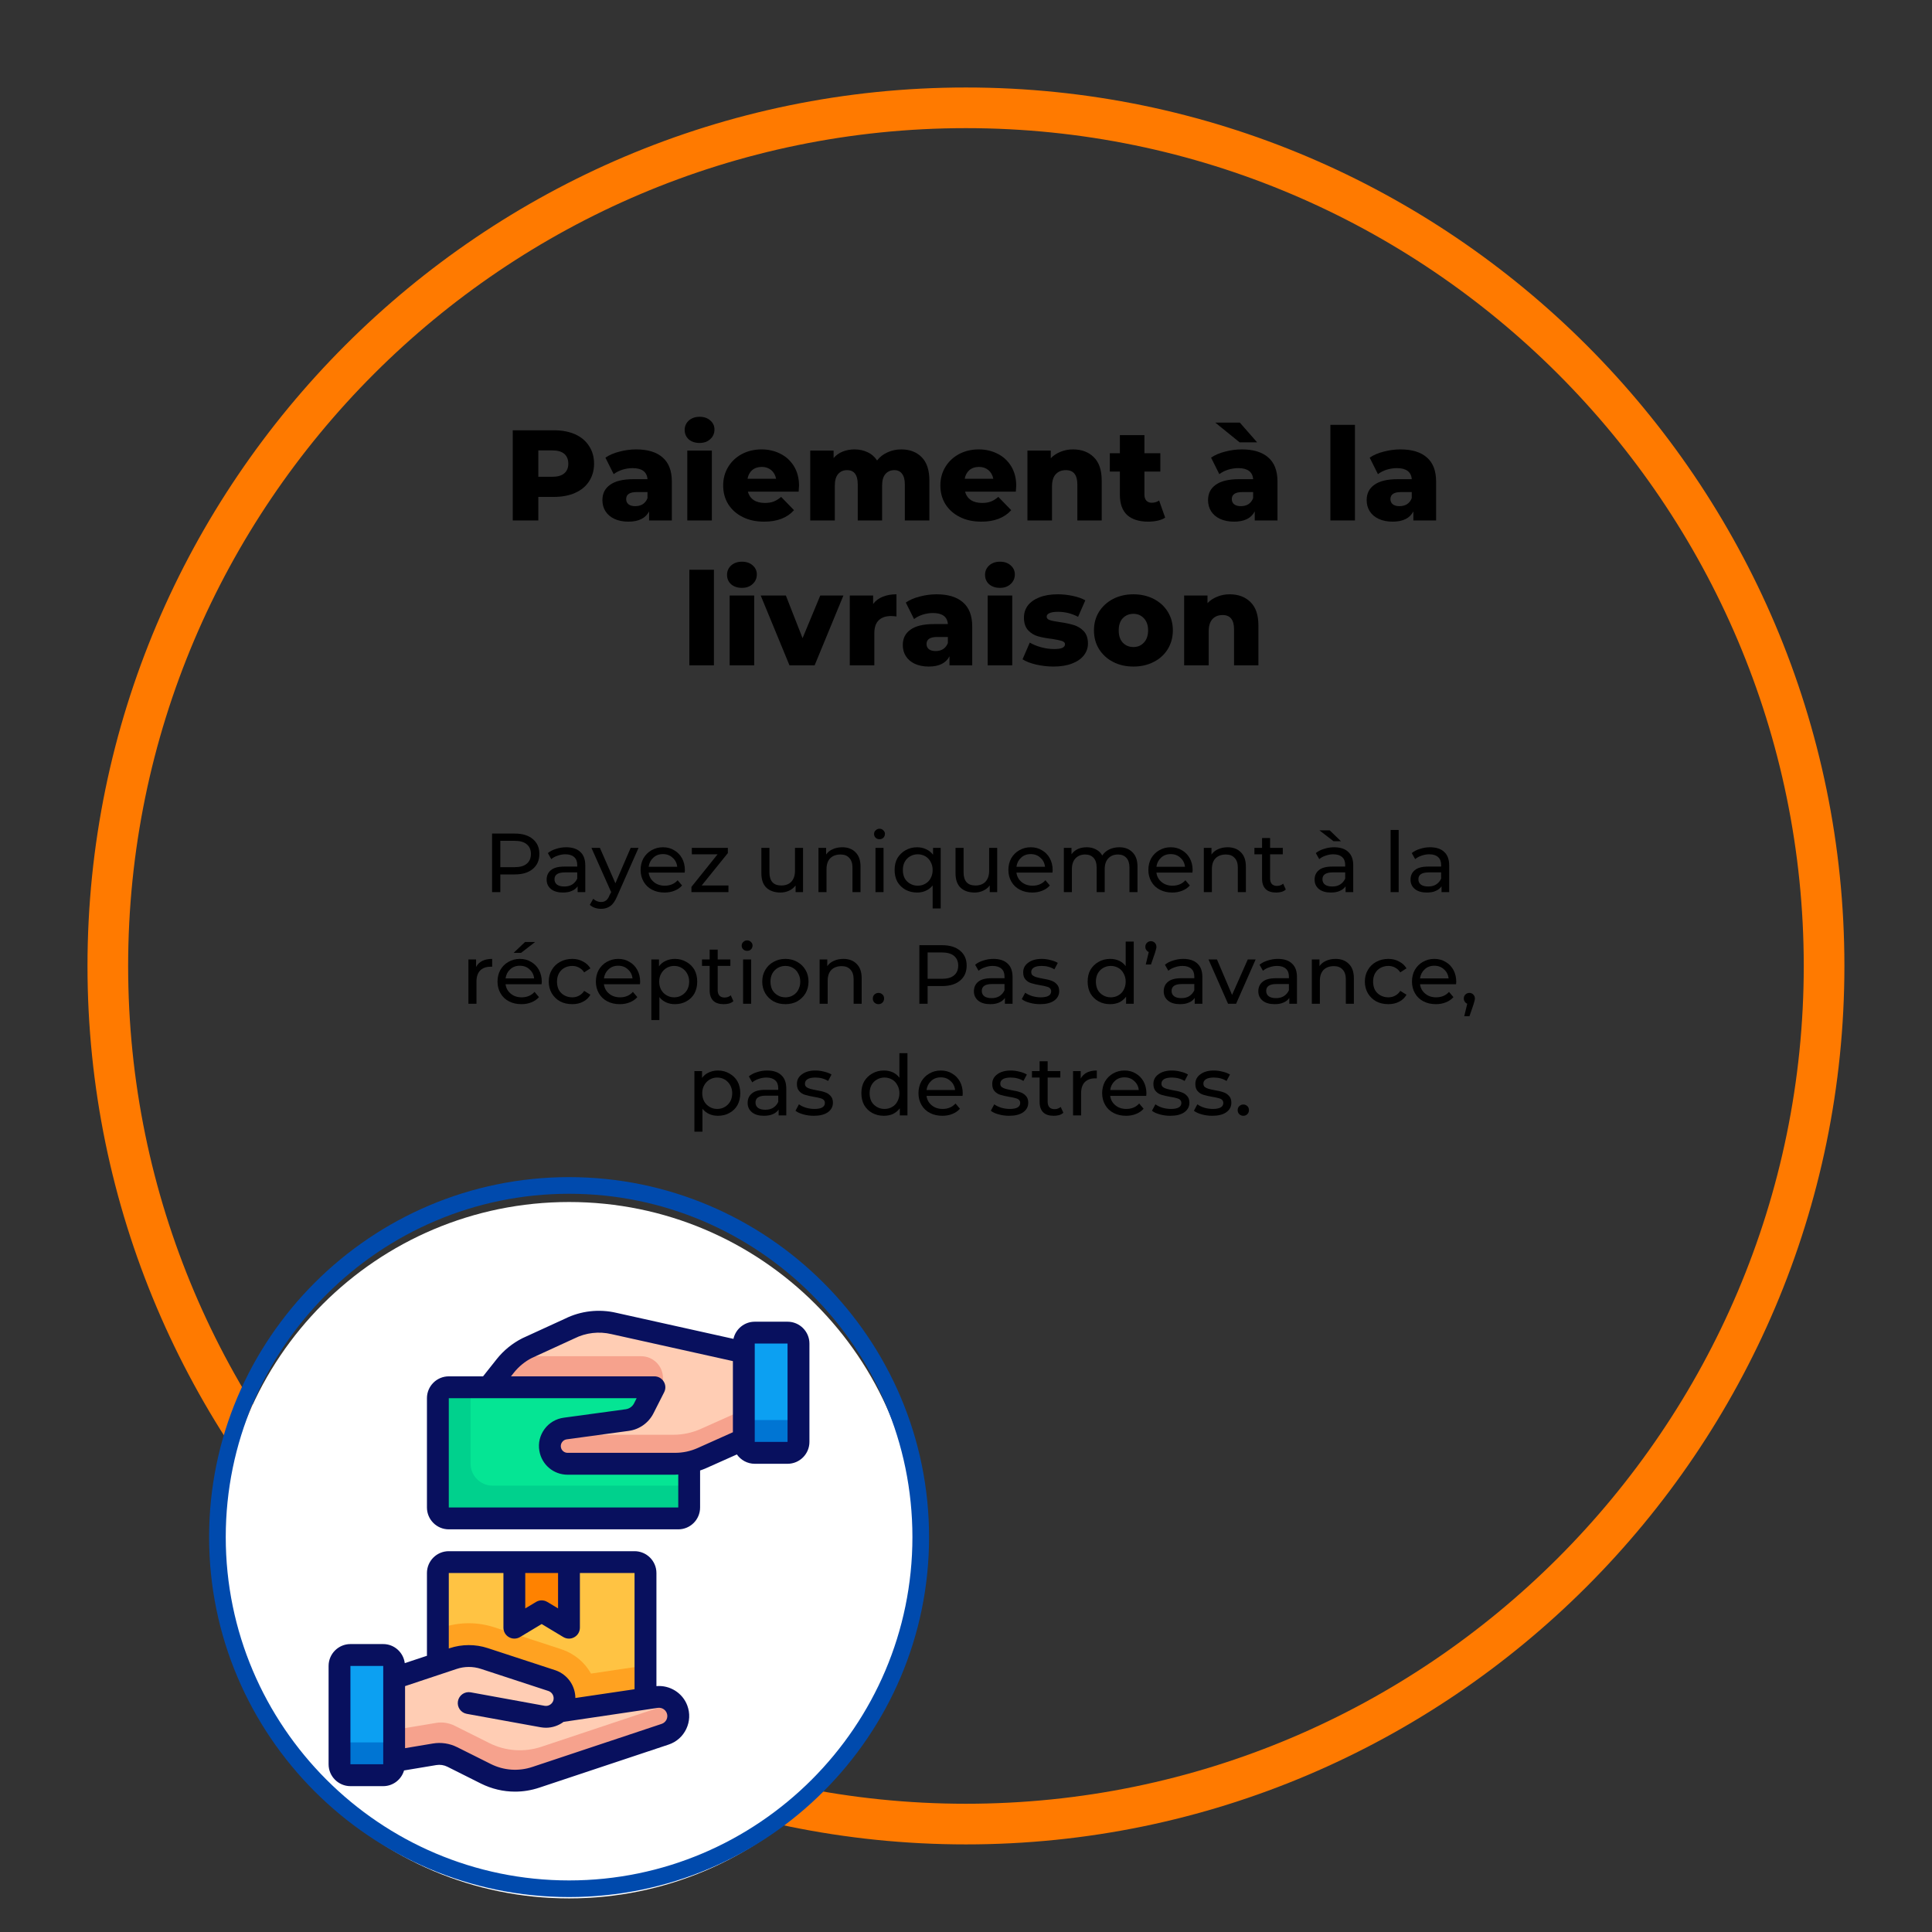 <svg version="1.2" preserveAspectRatio="xMidYMid meet" height="200" viewBox="0 0 150 150" zoomAndPan="magnify" width="200" xmlns:xlink="http://www.w3.org/1999/xlink" xmlns="http://www.w3.org/2000/svg"><rect x="0" y="0" width="150" height="150" fill="#333333" stroke="none"/><defs><clipPath id="79a93a5658"><path d="M 6.793 6.793 L 143.293 6.793 L 143.293 143.293 L 6.793 143.293 Z M 6.793 6.793"></path></clipPath><clipPath id="5b27927497"><path d="M 17.152 93.324 L 71.219 93.324 L 71.219 147.391 L 17.152 147.391 Z M 17.152 93.324"></path></clipPath><clipPath id="eac491521f"><path d="M 44.184 93.324 C 29.254 93.324 17.152 105.426 17.152 120.355 C 17.152 135.285 29.254 147.391 44.184 147.391 C 59.113 147.391 71.219 135.285 71.219 120.355 C 71.219 105.426 59.113 93.324 44.184 93.324 Z M 44.184 93.324"></path></clipPath><clipPath id="7d9f68fa65"><path d="M 16.234 91.391 L 72.484 91.391 L 72.484 147.641 L 16.234 147.641 Z M 16.234 91.391"></path></clipPath><clipPath id="c9637b3581"><path d="M 25.426 120 L 54 120 L 54 139.098 L 25.426 139.098 Z M 25.426 120"></path></clipPath><clipPath id="bc9f0ebe58"><path d="M 33 101.598 L 62.926 101.598 L 62.926 119 L 33 119 Z M 33 101.598"></path></clipPath></defs><g id="08cfbe086f"><g clip-path="url(#79a93a5658)" clip-rule="nonzero"><path d="M 74.996 6.793 C 37.422 6.793 6.793 37.422 6.793 74.996 C 6.793 112.57 37.422 143.199 74.996 143.199 C 112.57 143.199 143.199 112.57 143.199 74.996 C 143.199 37.422 112.57 6.793 74.996 6.793 Z M 74.996 140.043 C 39.156 140.043 9.949 110.836 9.949 74.996 C 9.949 39.156 39.156 9.949 74.996 9.949 C 110.836 9.949 140.043 39.156 140.043 74.996 C 140.043 110.836 110.836 140.043 74.996 140.043 Z M 74.996 140.043" style="stroke:none;fill-rule:nonzero;fill:#ff7a00;fill-opacity:1;"></path></g><g clip-path="url(#5b27927497)" clip-rule="nonzero"><g clip-path="url(#eac491521f)" clip-rule="nonzero"><path d="M 17.152 93.324 L 71.219 93.324 L 71.219 147.391 L 17.152 147.391 Z M 17.152 93.324" style="stroke:none;fill-rule:nonzero;fill:#ffffff;fill-opacity:1;"></path></g></g><g clip-path="url(#7d9f68fa65)" clip-rule="nonzero"><path d="M 44.184 91.391 C 28.785 91.391 16.234 103.941 16.234 119.34 C 16.234 134.738 28.785 147.289 44.184 147.289 C 59.582 147.289 72.133 134.738 72.133 119.34 C 72.133 103.941 59.582 91.391 44.184 91.391 Z M 44.184 145.996 C 29.496 145.996 17.527 134.027 17.527 119.34 C 17.527 104.652 29.496 92.684 44.184 92.684 C 58.867 92.684 70.84 104.652 70.84 119.34 C 70.84 134.027 58.867 145.996 44.184 145.996 Z M 44.184 145.996" style="stroke:none;fill-rule:nonzero;fill:#004aad;fill-opacity:1;"></path></g><g style="fill:#000000;fill-opacity:1;"><g transform="translate(39.107, 40.407)"><path d="M 3.906 -7 C 4.531 -7 5.078 -6.895 5.547 -6.688 C 6.016 -6.477 6.375 -6.176 6.625 -5.781 C 6.883 -5.395 7.016 -4.938 7.016 -4.406 C 7.016 -3.883 6.883 -3.426 6.625 -3.031 C 6.375 -2.645 6.016 -2.348 5.547 -2.141 C 5.078 -1.93 4.531 -1.828 3.906 -1.828 L 2.688 -1.828 L 2.688 0 L 0.703 0 L 0.703 -7 Z M 3.781 -3.391 C 4.188 -3.391 4.492 -3.477 4.703 -3.656 C 4.91 -3.832 5.016 -4.082 5.016 -4.406 C 5.016 -4.738 4.91 -4.992 4.703 -5.172 C 4.492 -5.348 4.188 -5.438 3.781 -5.438 L 2.688 -5.438 L 2.688 -3.391 Z M 3.781 -3.391" style="stroke:none"></path></g></g><g style="fill:#000000;fill-opacity:1;"><g transform="translate(46.474, 40.407)"><path d="M 2.922 -5.516 C 3.816 -5.516 4.5 -5.305 4.969 -4.891 C 5.445 -4.484 5.688 -3.859 5.688 -3.016 L 5.688 0 L 3.922 0 L 3.922 -0.703 C 3.648 -0.172 3.113 0.094 2.312 0.094 C 1.895 0.094 1.531 0.02 1.219 -0.125 C 0.914 -0.27 0.688 -0.469 0.531 -0.719 C 0.375 -0.969 0.297 -1.254 0.297 -1.578 C 0.297 -2.086 0.492 -2.484 0.891 -2.766 C 1.285 -3.055 1.891 -3.203 2.703 -3.203 L 3.797 -3.203 C 3.754 -3.773 3.367 -4.062 2.641 -4.062 C 2.379 -4.062 2.113 -4.02 1.844 -3.938 C 1.582 -3.852 1.359 -3.738 1.172 -3.594 L 0.531 -4.875 C 0.832 -5.082 1.195 -5.238 1.625 -5.344 C 2.051 -5.457 2.484 -5.516 2.922 -5.516 Z M 2.844 -1.109 C 3.07 -1.109 3.27 -1.16 3.438 -1.266 C 3.602 -1.379 3.723 -1.535 3.797 -1.734 L 3.797 -2.203 L 2.969 -2.203 C 2.414 -2.203 2.141 -2.02 2.141 -1.656 C 2.141 -1.488 2.203 -1.352 2.328 -1.25 C 2.453 -1.156 2.625 -1.109 2.844 -1.109 Z M 2.844 -1.109" style="stroke:none"></path></g></g><g style="fill:#000000;fill-opacity:1;"><g transform="translate(52.752, 40.407)"><path d="M 0.609 -5.422 L 2.516 -5.422 L 2.516 0 L 0.609 0 Z M 1.562 -6.016 C 1.219 -6.016 0.938 -6.109 0.719 -6.297 C 0.508 -6.492 0.406 -6.738 0.406 -7.031 C 0.406 -7.312 0.508 -7.551 0.719 -7.75 C 0.938 -7.945 1.219 -8.047 1.562 -8.047 C 1.906 -8.047 2.18 -7.953 2.391 -7.766 C 2.609 -7.578 2.719 -7.344 2.719 -7.062 C 2.719 -6.758 2.609 -6.508 2.391 -6.312 C 2.18 -6.113 1.906 -6.016 1.562 -6.016 Z M 1.562 -6.016" style="stroke:none"></path></g></g><g style="fill:#000000;fill-opacity:1;"><g transform="translate(55.881, 40.407)"><path d="M 6.156 -2.703 C 6.156 -2.691 6.145 -2.535 6.125 -2.234 L 2.188 -2.234 C 2.258 -1.953 2.41 -1.734 2.641 -1.578 C 2.867 -1.43 3.16 -1.359 3.516 -1.359 C 3.773 -1.359 4 -1.395 4.188 -1.469 C 4.375 -1.539 4.566 -1.66 4.766 -1.828 L 5.766 -0.797 C 5.234 -0.203 4.461 0.094 3.453 0.094 C 2.816 0.094 2.258 -0.023 1.781 -0.266 C 1.301 -0.504 0.926 -0.836 0.656 -1.266 C 0.395 -1.691 0.266 -2.176 0.266 -2.719 C 0.266 -3.25 0.395 -3.727 0.656 -4.156 C 0.914 -4.582 1.27 -4.914 1.719 -5.156 C 2.176 -5.395 2.688 -5.516 3.25 -5.516 C 3.789 -5.516 4.281 -5.398 4.719 -5.172 C 5.156 -4.953 5.504 -4.629 5.766 -4.203 C 6.023 -3.773 6.156 -3.273 6.156 -2.703 Z M 3.266 -4.156 C 2.961 -4.156 2.711 -4.07 2.516 -3.906 C 2.328 -3.738 2.207 -3.516 2.156 -3.234 L 4.375 -3.234 C 4.32 -3.516 4.195 -3.738 4 -3.906 C 3.801 -4.07 3.555 -4.156 3.266 -4.156 Z M 3.266 -4.156" style="stroke:none"></path></g></g><g style="fill:#000000;fill-opacity:1;"><g transform="translate(62.298, 40.407)"><path d="M 7.672 -5.516 C 8.336 -5.516 8.867 -5.312 9.266 -4.906 C 9.66 -4.508 9.859 -3.906 9.859 -3.094 L 9.859 0 L 7.953 0 L 7.953 -2.797 C 7.953 -3.172 7.879 -3.445 7.734 -3.625 C 7.598 -3.812 7.398 -3.906 7.141 -3.906 C 6.848 -3.906 6.613 -3.801 6.438 -3.594 C 6.27 -3.395 6.188 -3.094 6.188 -2.688 L 6.188 0 L 4.297 0 L 4.297 -2.797 C 4.297 -3.535 4.02 -3.906 3.469 -3.906 C 3.176 -3.906 2.941 -3.801 2.766 -3.594 C 2.598 -3.395 2.516 -3.094 2.516 -2.688 L 2.516 0 L 0.609 0 L 0.609 -5.422 L 2.422 -5.422 L 2.422 -4.844 C 2.617 -5.07 2.852 -5.238 3.125 -5.344 C 3.406 -5.457 3.711 -5.516 4.047 -5.516 C 4.422 -5.516 4.758 -5.441 5.062 -5.297 C 5.363 -5.16 5.609 -4.945 5.797 -4.656 C 6.004 -4.926 6.27 -5.133 6.594 -5.281 C 6.926 -5.438 7.285 -5.516 7.672 -5.516 Z M 7.672 -5.516" style="stroke:none"></path></g></g><g style="fill:#000000;fill-opacity:1;"><g transform="translate(72.744, 40.407)"><path d="M 6.156 -2.703 C 6.156 -2.691 6.145 -2.535 6.125 -2.234 L 2.188 -2.234 C 2.258 -1.953 2.41 -1.734 2.641 -1.578 C 2.867 -1.43 3.16 -1.359 3.516 -1.359 C 3.773 -1.359 4 -1.395 4.188 -1.469 C 4.375 -1.539 4.566 -1.66 4.766 -1.828 L 5.766 -0.797 C 5.234 -0.203 4.461 0.094 3.453 0.094 C 2.816 0.094 2.258 -0.023 1.781 -0.266 C 1.301 -0.504 0.926 -0.836 0.656 -1.266 C 0.395 -1.691 0.266 -2.176 0.266 -2.719 C 0.266 -3.25 0.395 -3.727 0.656 -4.156 C 0.914 -4.582 1.27 -4.914 1.719 -5.156 C 2.176 -5.395 2.688 -5.516 3.25 -5.516 C 3.789 -5.516 4.281 -5.398 4.719 -5.172 C 5.156 -4.953 5.504 -4.629 5.766 -4.203 C 6.023 -3.773 6.156 -3.273 6.156 -2.703 Z M 3.266 -4.156 C 2.961 -4.156 2.711 -4.07 2.516 -3.906 C 2.328 -3.738 2.207 -3.516 2.156 -3.234 L 4.375 -3.234 C 4.32 -3.516 4.195 -3.738 4 -3.906 C 3.801 -4.07 3.555 -4.156 3.266 -4.156 Z M 3.266 -4.156" style="stroke:none"></path></g></g><g style="fill:#000000;fill-opacity:1;"><g transform="translate(79.161, 40.407)"><path d="M 4.141 -5.516 C 4.816 -5.516 5.359 -5.312 5.766 -4.906 C 6.172 -4.508 6.375 -3.906 6.375 -3.094 L 6.375 0 L 4.484 0 L 4.484 -2.797 C 4.484 -3.535 4.188 -3.906 3.594 -3.906 C 3.258 -3.906 2.992 -3.797 2.797 -3.578 C 2.609 -3.367 2.516 -3.051 2.516 -2.625 L 2.516 0 L 0.609 0 L 0.609 -5.422 L 2.422 -5.422 L 2.422 -4.828 C 2.629 -5.047 2.879 -5.211 3.172 -5.328 C 3.473 -5.453 3.797 -5.516 4.141 -5.516 Z M 4.141 -5.516" style="stroke:none"></path></g></g><g style="fill:#000000;fill-opacity:1;"><g transform="translate(86.119, 40.407)"><path d="M 4.344 -0.219 C 4.188 -0.113 3.992 -0.035 3.766 0.016 C 3.535 0.066 3.289 0.094 3.031 0.094 C 2.32 0.094 1.773 -0.078 1.391 -0.422 C 1.016 -0.773 0.828 -1.297 0.828 -1.984 L 0.828 -3.797 L 0.047 -3.797 L 0.047 -5.219 L 0.828 -5.219 L 0.828 -6.625 L 2.734 -6.625 L 2.734 -5.219 L 3.969 -5.219 L 3.969 -3.797 L 2.734 -3.797 L 2.734 -2 C 2.734 -1.801 2.785 -1.645 2.891 -1.531 C 2.992 -1.426 3.129 -1.375 3.297 -1.375 C 3.516 -1.375 3.707 -1.43 3.875 -1.547 Z M 4.344 -0.219" style="stroke:none"></path></g></g><g style="fill:#000000;fill-opacity:1;"><g transform="translate(90.587, 40.407)"><path d="" style="stroke:none"></path></g></g><g style="fill:#000000;fill-opacity:1;"><g transform="translate(93.496, 40.407)"><path d="M 2.922 -5.516 C 3.816 -5.516 4.5 -5.305 4.969 -4.891 C 5.445 -4.484 5.688 -3.859 5.688 -3.016 L 5.688 0 L 3.922 0 L 3.922 -0.703 C 3.648 -0.172 3.113 0.094 2.312 0.094 C 1.895 0.094 1.531 0.02 1.219 -0.125 C 0.914 -0.27 0.688 -0.469 0.531 -0.719 C 0.375 -0.969 0.297 -1.254 0.297 -1.578 C 0.297 -2.086 0.492 -2.484 0.891 -2.766 C 1.285 -3.055 1.891 -3.203 2.703 -3.203 L 3.797 -3.203 C 3.754 -3.773 3.367 -4.062 2.641 -4.062 C 2.379 -4.062 2.113 -4.02 1.844 -3.938 C 1.582 -3.852 1.359 -3.738 1.172 -3.594 L 0.531 -4.875 C 0.832 -5.082 1.195 -5.238 1.625 -5.344 C 2.051 -5.457 2.484 -5.516 2.922 -5.516 Z M 2.844 -1.109 C 3.07 -1.109 3.27 -1.16 3.438 -1.266 C 3.602 -1.379 3.723 -1.535 3.797 -1.734 L 3.797 -2.203 L 2.969 -2.203 C 2.414 -2.203 2.141 -2.02 2.141 -1.656 C 2.141 -1.488 2.203 -1.352 2.328 -1.25 C 2.453 -1.156 2.625 -1.109 2.844 -1.109 Z M 0.859 -7.594 L 2.766 -7.594 L 4.109 -6.062 L 2.75 -6.062 Z M 0.859 -7.594" style="stroke:none"></path></g></g><g style="fill:#000000;fill-opacity:1;"><g transform="translate(99.773, 40.407)"><path d="" style="stroke:none"></path></g></g><g style="fill:#000000;fill-opacity:1;"><g transform="translate(102.682, 40.407)"><path d="M 0.609 -7.422 L 2.516 -7.422 L 2.516 0 L 0.609 0 Z M 0.609 -7.422" style="stroke:none"></path></g></g><g style="fill:#000000;fill-opacity:1;"><g transform="translate(105.811, 40.407)"><path d="M 2.922 -5.516 C 3.816 -5.516 4.5 -5.305 4.969 -4.891 C 5.445 -4.484 5.688 -3.859 5.688 -3.016 L 5.688 0 L 3.922 0 L 3.922 -0.703 C 3.648 -0.172 3.113 0.094 2.312 0.094 C 1.895 0.094 1.531 0.02 1.219 -0.125 C 0.914 -0.27 0.688 -0.469 0.531 -0.719 C 0.375 -0.969 0.297 -1.254 0.297 -1.578 C 0.297 -2.086 0.492 -2.484 0.891 -2.766 C 1.285 -3.055 1.891 -3.203 2.703 -3.203 L 3.797 -3.203 C 3.754 -3.773 3.367 -4.062 2.641 -4.062 C 2.379 -4.062 2.113 -4.02 1.844 -3.938 C 1.582 -3.852 1.359 -3.738 1.172 -3.594 L 0.531 -4.875 C 0.832 -5.082 1.195 -5.238 1.625 -5.344 C 2.051 -5.457 2.484 -5.516 2.922 -5.516 Z M 2.844 -1.109 C 3.07 -1.109 3.27 -1.16 3.438 -1.266 C 3.602 -1.379 3.723 -1.535 3.797 -1.734 L 3.797 -2.203 L 2.969 -2.203 C 2.414 -2.203 2.141 -2.02 2.141 -1.656 C 2.141 -1.488 2.203 -1.352 2.328 -1.25 C 2.453 -1.156 2.625 -1.109 2.844 -1.109 Z M 2.844 -1.109" style="stroke:none"></path></g></g><g style="fill:#000000;fill-opacity:1;"><g transform="translate(52.912, 51.657)"><path d="M 0.609 -7.422 L 2.516 -7.422 L 2.516 0 L 0.609 0 Z M 0.609 -7.422" style="stroke:none"></path></g></g><g style="fill:#000000;fill-opacity:1;"><g transform="translate(56.041, 51.657)"><path d="M 0.609 -5.422 L 2.516 -5.422 L 2.516 0 L 0.609 0 Z M 1.562 -6.016 C 1.219 -6.016 0.938 -6.109 0.719 -6.297 C 0.508 -6.492 0.406 -6.738 0.406 -7.031 C 0.406 -7.312 0.508 -7.551 0.719 -7.75 C 0.938 -7.945 1.219 -8.047 1.562 -8.047 C 1.906 -8.047 2.18 -7.953 2.391 -7.766 C 2.609 -7.578 2.719 -7.344 2.719 -7.062 C 2.719 -6.758 2.609 -6.508 2.391 -6.312 C 2.18 -6.113 1.906 -6.016 1.562 -6.016 Z M 1.562 -6.016" style="stroke:none"></path></g></g><g style="fill:#000000;fill-opacity:1;"><g transform="translate(59.17, 51.657)"><path d="M 6.312 -5.422 L 4.078 0 L 2.125 0 L -0.109 -5.422 L 1.844 -5.422 L 3.141 -2.109 L 4.516 -5.422 Z M 6.312 -5.422" style="stroke:none"></path></g></g><g style="fill:#000000;fill-opacity:1;"><g transform="translate(65.367, 51.657)"><path d="M 2.422 -4.766 C 2.609 -5.016 2.859 -5.203 3.172 -5.328 C 3.484 -5.453 3.836 -5.516 4.234 -5.516 L 4.234 -3.797 C 4.066 -3.816 3.926 -3.828 3.812 -3.828 C 3.406 -3.828 3.086 -3.719 2.859 -3.5 C 2.629 -3.281 2.516 -2.941 2.516 -2.484 L 2.516 0 L 0.609 0 L 0.609 -5.422 L 2.422 -5.422 Z M 2.422 -4.766" style="stroke:none"></path></g></g><g style="fill:#000000;fill-opacity:1;"><g transform="translate(69.795, 51.657)"><path d="M 2.922 -5.516 C 3.816 -5.516 4.5 -5.305 4.969 -4.891 C 5.445 -4.484 5.688 -3.859 5.688 -3.016 L 5.688 0 L 3.922 0 L 3.922 -0.703 C 3.648 -0.172 3.113 0.094 2.312 0.094 C 1.895 0.094 1.531 0.02 1.219 -0.125 C 0.914 -0.27 0.688 -0.469 0.531 -0.719 C 0.375 -0.969 0.297 -1.254 0.297 -1.578 C 0.297 -2.086 0.492 -2.484 0.891 -2.766 C 1.285 -3.055 1.891 -3.203 2.703 -3.203 L 3.797 -3.203 C 3.754 -3.773 3.367 -4.062 2.641 -4.062 C 2.379 -4.062 2.113 -4.02 1.844 -3.938 C 1.582 -3.852 1.359 -3.738 1.172 -3.594 L 0.531 -4.875 C 0.832 -5.082 1.195 -5.238 1.625 -5.344 C 2.051 -5.457 2.484 -5.516 2.922 -5.516 Z M 2.844 -1.109 C 3.07 -1.109 3.27 -1.16 3.438 -1.266 C 3.602 -1.379 3.723 -1.535 3.797 -1.734 L 3.797 -2.203 L 2.969 -2.203 C 2.414 -2.203 2.141 -2.02 2.141 -1.656 C 2.141 -1.488 2.203 -1.352 2.328 -1.25 C 2.453 -1.156 2.625 -1.109 2.844 -1.109 Z M 2.844 -1.109" style="stroke:none"></path></g></g><g style="fill:#000000;fill-opacity:1;"><g transform="translate(76.073, 51.657)"><path d="M 0.609 -5.422 L 2.516 -5.422 L 2.516 0 L 0.609 0 Z M 1.562 -6.016 C 1.219 -6.016 0.938 -6.109 0.719 -6.297 C 0.508 -6.492 0.406 -6.738 0.406 -7.031 C 0.406 -7.312 0.508 -7.551 0.719 -7.75 C 0.938 -7.945 1.219 -8.047 1.562 -8.047 C 1.906 -8.047 2.18 -7.953 2.391 -7.766 C 2.609 -7.578 2.719 -7.344 2.719 -7.062 C 2.719 -6.758 2.609 -6.508 2.391 -6.312 C 2.18 -6.113 1.906 -6.016 1.562 -6.016 Z M 1.562 -6.016" style="stroke:none"></path></g></g><g style="fill:#000000;fill-opacity:1;"><g transform="translate(79.202, 51.657)"><path d="M 2.578 0.094 C 2.129 0.094 1.68 0.039 1.234 -0.062 C 0.797 -0.164 0.445 -0.301 0.188 -0.469 L 0.75 -1.766 C 1 -1.617 1.289 -1.5 1.625 -1.406 C 1.969 -1.312 2.305 -1.266 2.641 -1.266 C 2.941 -1.266 3.156 -1.297 3.281 -1.359 C 3.414 -1.422 3.484 -1.516 3.484 -1.641 C 3.484 -1.754 3.406 -1.836 3.25 -1.891 C 3.094 -1.941 2.848 -1.992 2.516 -2.047 C 2.078 -2.098 1.707 -2.164 1.406 -2.25 C 1.102 -2.332 0.844 -2.488 0.625 -2.719 C 0.406 -2.957 0.297 -3.285 0.297 -3.703 C 0.297 -4.055 0.395 -4.367 0.594 -4.641 C 0.801 -4.91 1.102 -5.125 1.5 -5.281 C 1.895 -5.438 2.375 -5.516 2.938 -5.516 C 3.32 -5.516 3.707 -5.473 4.094 -5.391 C 4.488 -5.305 4.812 -5.191 5.062 -5.047 L 4.5 -3.766 C 4.02 -4.023 3.5 -4.156 2.938 -4.156 C 2.633 -4.156 2.41 -4.117 2.266 -4.047 C 2.129 -3.984 2.062 -3.895 2.062 -3.781 C 2.062 -3.656 2.141 -3.566 2.297 -3.516 C 2.453 -3.461 2.707 -3.41 3.062 -3.359 C 3.508 -3.297 3.879 -3.219 4.172 -3.125 C 4.461 -3.039 4.719 -2.883 4.938 -2.656 C 5.156 -2.426 5.266 -2.102 5.266 -1.688 C 5.266 -1.352 5.16 -1.051 4.953 -0.781 C 4.742 -0.508 4.438 -0.297 4.031 -0.141 C 3.633 0.016 3.148 0.094 2.578 0.094 Z M 2.578 0.094" style="stroke:none"></path></g></g><g style="fill:#000000;fill-opacity:1;"><g transform="translate(84.669, 51.657)"><path d="M 3.328 0.094 C 2.742 0.094 2.219 -0.023 1.75 -0.266 C 1.289 -0.504 0.926 -0.836 0.656 -1.266 C 0.395 -1.691 0.266 -2.176 0.266 -2.719 C 0.266 -3.25 0.395 -3.727 0.656 -4.156 C 0.926 -4.582 1.289 -4.914 1.75 -5.156 C 2.219 -5.395 2.742 -5.516 3.328 -5.516 C 3.91 -5.516 4.438 -5.395 4.906 -5.156 C 5.375 -4.914 5.738 -4.582 6 -4.156 C 6.258 -3.738 6.391 -3.258 6.391 -2.719 C 6.391 -2.176 6.258 -1.691 6 -1.266 C 5.738 -0.836 5.375 -0.504 4.906 -0.266 C 4.438 -0.023 3.91 0.094 3.328 0.094 Z M 3.328 -1.422 C 3.66 -1.422 3.93 -1.535 4.141 -1.766 C 4.359 -1.992 4.469 -2.312 4.469 -2.719 C 4.469 -3.113 4.359 -3.426 4.141 -3.656 C 3.93 -3.883 3.66 -4 3.328 -4 C 2.992 -4 2.719 -3.883 2.5 -3.656 C 2.289 -3.426 2.188 -3.113 2.188 -2.719 C 2.188 -2.312 2.289 -1.992 2.5 -1.766 C 2.719 -1.535 2.992 -1.422 3.328 -1.422 Z M 3.328 -1.422" style="stroke:none"></path></g></g><g style="fill:#000000;fill-opacity:1;"><g transform="translate(91.327, 51.657)"><path d="M 4.141 -5.516 C 4.816 -5.516 5.359 -5.312 5.766 -4.906 C 6.172 -4.508 6.375 -3.906 6.375 -3.094 L 6.375 0 L 4.484 0 L 4.484 -2.797 C 4.484 -3.535 4.188 -3.906 3.594 -3.906 C 3.258 -3.906 2.992 -3.797 2.797 -3.578 C 2.609 -3.367 2.516 -3.051 2.516 -2.625 L 2.516 0 L 0.609 0 L 0.609 -5.422 L 2.422 -5.422 L 2.422 -4.828 C 2.629 -5.047 2.879 -5.211 3.172 -5.328 C 3.473 -5.453 3.797 -5.516 4.141 -5.516 Z M 4.141 -5.516" style="stroke:none"></path></g></g><g style="fill:#000000;fill-opacity:1;"><g transform="translate(37.517, 69.265)"><path d="M 2.453 -4.547 C 3.047 -4.547 3.508 -4.406 3.844 -4.125 C 4.188 -3.844 4.359 -3.457 4.359 -2.969 C 4.359 -2.469 4.188 -2.078 3.844 -1.797 C 3.508 -1.516 3.047 -1.375 2.453 -1.375 L 1.328 -1.375 L 1.328 0 L 0.688 0 L 0.688 -4.547 Z M 2.438 -1.938 C 2.852 -1.938 3.164 -2.023 3.375 -2.203 C 3.594 -2.379 3.703 -2.633 3.703 -2.969 C 3.703 -3.289 3.594 -3.539 3.375 -3.719 C 3.164 -3.895 2.852 -3.984 2.438 -3.984 L 1.328 -3.984 L 1.328 -1.938 Z M 2.438 -1.938" style="stroke:none"></path></g></g><g style="fill:#000000;fill-opacity:1;"><g transform="translate(42.113, 69.265)"><path d="M 1.844 -3.484 C 2.32 -3.484 2.688 -3.363 2.938 -3.125 C 3.195 -2.895 3.328 -2.547 3.328 -2.078 L 3.328 0 L 2.734 0 L 2.734 -0.453 C 2.629 -0.297 2.477 -0.176 2.281 -0.094 C 2.094 -0.008 1.863 0.031 1.594 0.031 C 1.207 0.031 0.898 -0.055 0.672 -0.234 C 0.441 -0.422 0.328 -0.664 0.328 -0.969 C 0.328 -1.281 0.438 -1.523 0.656 -1.703 C 0.875 -1.891 1.223 -1.984 1.703 -1.984 L 2.703 -1.984 L 2.703 -2.109 C 2.703 -2.379 2.625 -2.582 2.469 -2.719 C 2.312 -2.863 2.082 -2.938 1.781 -2.938 C 1.57 -2.938 1.367 -2.898 1.172 -2.828 C 0.984 -2.766 0.82 -2.676 0.688 -2.562 L 0.422 -3.031 C 0.598 -3.176 0.812 -3.285 1.062 -3.359 C 1.312 -3.441 1.57 -3.484 1.844 -3.484 Z M 1.703 -0.438 C 1.941 -0.438 2.145 -0.488 2.312 -0.594 C 2.488 -0.707 2.617 -0.859 2.703 -1.047 L 2.703 -1.531 L 1.734 -1.531 C 1.203 -1.531 0.938 -1.352 0.938 -1 C 0.938 -0.82 1.004 -0.68 1.141 -0.578 C 1.273 -0.484 1.461 -0.438 1.703 -0.438 Z M 1.703 -0.438" style="stroke:none"></path></g></g><g style="fill:#000000;fill-opacity:1;"><g transform="translate(45.935, 69.265)"><path d="M 3.641 -3.438 L 1.969 0.344 C 1.82 0.695 1.648 0.941 1.453 1.078 C 1.254 1.223 1.016 1.297 0.734 1.297 C 0.566 1.297 0.406 1.27 0.25 1.219 C 0.094 1.164 -0.035 1.086 -0.141 0.984 L 0.125 0.516 C 0.301 0.68 0.504 0.766 0.734 0.766 C 0.891 0.766 1.02 0.723 1.125 0.641 C 1.227 0.566 1.316 0.43 1.391 0.234 L 1.516 0 L -0.016 -3.438 L 0.641 -3.438 L 1.844 -0.688 L 3.031 -3.438 Z M 3.641 -3.438" style="stroke:none"></path></g></g><g style="fill:#000000;fill-opacity:1;"><g transform="translate(49.471, 69.265)"><path d="M 3.703 -1.703 C 3.703 -1.648 3.695 -1.586 3.688 -1.516 L 0.891 -1.516 C 0.93 -1.211 1.066 -0.969 1.297 -0.781 C 1.523 -0.594 1.805 -0.5 2.141 -0.5 C 2.555 -0.5 2.891 -0.641 3.141 -0.922 L 3.484 -0.516 C 3.328 -0.336 3.129 -0.203 2.891 -0.109 C 2.66 -0.016 2.406 0.031 2.125 0.031 C 1.758 0.031 1.438 -0.039 1.156 -0.188 C 0.875 -0.332 0.656 -0.539 0.5 -0.812 C 0.344 -1.082 0.266 -1.383 0.266 -1.719 C 0.266 -2.051 0.336 -2.352 0.484 -2.625 C 0.641 -2.895 0.848 -3.102 1.109 -3.25 C 1.379 -3.406 1.676 -3.484 2 -3.484 C 2.332 -3.484 2.625 -3.406 2.875 -3.25 C 3.133 -3.102 3.336 -2.895 3.484 -2.625 C 3.629 -2.352 3.703 -2.047 3.703 -1.703 Z M 2 -2.953 C 1.695 -2.953 1.445 -2.859 1.25 -2.672 C 1.051 -2.492 0.93 -2.258 0.891 -1.969 L 3.109 -1.969 C 3.078 -2.258 2.957 -2.492 2.75 -2.672 C 2.551 -2.859 2.301 -2.953 2 -2.953 Z M 2 -2.953" style="stroke:none"></path></g></g><g style="fill:#000000;fill-opacity:1;"><g transform="translate(53.416, 69.265)"><path d="M 3.141 -0.516 L 3.141 0 L 0.266 0 L 0.266 -0.406 L 2.297 -2.938 L 0.297 -2.938 L 0.297 -3.438 L 3.094 -3.438 L 3.094 -3.031 L 1.062 -0.516 Z M 3.141 -0.516" style="stroke:none"></path></g></g><g style="fill:#000000;fill-opacity:1;"><g transform="translate(56.803, 69.265)"><path d="" style="stroke:none"></path></g></g><g style="fill:#000000;fill-opacity:1;"><g transform="translate(58.551, 69.265)"><path d="M 3.797 -3.438 L 3.797 0 L 3.219 0 L 3.219 -0.516 C 3.082 -0.336 2.91 -0.203 2.703 -0.109 C 2.504 -0.016 2.285 0.031 2.047 0.031 C 1.586 0.031 1.223 -0.094 0.953 -0.344 C 0.691 -0.594 0.562 -0.969 0.562 -1.469 L 0.562 -3.438 L 1.188 -3.438 L 1.188 -1.531 C 1.188 -1.195 1.266 -0.941 1.422 -0.766 C 1.578 -0.598 1.805 -0.516 2.109 -0.516 C 2.441 -0.516 2.703 -0.613 2.891 -0.812 C 3.078 -1.02 3.172 -1.301 3.172 -1.656 L 3.172 -3.438 Z M 3.797 -3.438" style="stroke:none"></path></g></g><g style="fill:#000000;fill-opacity:1;"><g transform="translate(62.952, 69.265)"><path d="M 2.438 -3.484 C 2.875 -3.484 3.219 -3.352 3.469 -3.094 C 3.727 -2.844 3.859 -2.473 3.859 -1.984 L 3.859 0 L 3.234 0 L 3.234 -1.906 C 3.234 -2.238 3.148 -2.488 2.984 -2.656 C 2.828 -2.832 2.602 -2.922 2.312 -2.922 C 1.969 -2.922 1.695 -2.82 1.5 -2.625 C 1.312 -2.426 1.219 -2.145 1.219 -1.781 L 1.219 0 L 0.594 0 L 0.594 -3.438 L 1.188 -3.438 L 1.188 -2.922 C 1.312 -3.098 1.477 -3.234 1.688 -3.328 C 1.906 -3.43 2.156 -3.484 2.438 -3.484 Z M 2.438 -3.484" style="stroke:none"></path></g></g><g style="fill:#000000;fill-opacity:1;"><g transform="translate(67.378, 69.265)"><path d="M 0.594 -3.438 L 1.219 -3.438 L 1.219 0 L 0.594 0 Z M 0.906 -4.109 C 0.789 -4.109 0.691 -4.145 0.609 -4.219 C 0.523 -4.301 0.484 -4.398 0.484 -4.516 C 0.484 -4.629 0.523 -4.723 0.609 -4.797 C 0.691 -4.879 0.789 -4.922 0.906 -4.922 C 1.031 -4.922 1.129 -4.879 1.203 -4.797 C 1.285 -4.723 1.328 -4.633 1.328 -4.531 C 1.328 -4.406 1.285 -4.301 1.203 -4.219 C 1.129 -4.145 1.031 -4.109 0.906 -4.109 Z M 0.906 -4.109" style="stroke:none"></path></g></g><g style="fill:#000000;fill-opacity:1;"><g transform="translate(69.192, 69.265)"><path d="M 3.844 -3.438 L 3.844 1.266 L 3.219 1.266 L 3.219 -0.516 C 3.07 -0.336 2.895 -0.203 2.688 -0.109 C 2.488 -0.016 2.266 0.031 2.016 0.031 C 1.68 0.031 1.379 -0.039 1.109 -0.188 C 0.848 -0.332 0.641 -0.535 0.484 -0.797 C 0.336 -1.066 0.266 -1.375 0.266 -1.719 C 0.266 -2.07 0.336 -2.379 0.484 -2.641 C 0.641 -2.898 0.848 -3.102 1.109 -3.25 C 1.379 -3.406 1.68 -3.484 2.016 -3.484 C 2.273 -3.484 2.508 -3.43 2.719 -3.328 C 2.926 -3.234 3.102 -3.094 3.25 -2.906 L 3.25 -3.438 Z M 2.062 -0.5 C 2.281 -0.5 2.477 -0.551 2.656 -0.656 C 2.832 -0.758 2.969 -0.898 3.062 -1.078 C 3.164 -1.266 3.219 -1.477 3.219 -1.719 C 3.219 -1.957 3.164 -2.164 3.062 -2.344 C 2.969 -2.531 2.832 -2.676 2.656 -2.781 C 2.477 -2.883 2.281 -2.938 2.062 -2.938 C 1.844 -2.938 1.645 -2.883 1.469 -2.781 C 1.289 -2.676 1.148 -2.531 1.047 -2.344 C 0.953 -2.164 0.906 -1.957 0.906 -1.719 C 0.906 -1.477 0.953 -1.266 1.047 -1.078 C 1.148 -0.898 1.289 -0.758 1.469 -0.656 C 1.645 -0.551 1.844 -0.5 2.062 -0.5 Z M 2.062 -0.5" style="stroke:none"></path></g></g><g style="fill:#000000;fill-opacity:1;"><g transform="translate(73.625, 69.265)"><path d="M 3.797 -3.438 L 3.797 0 L 3.219 0 L 3.219 -0.516 C 3.082 -0.336 2.91 -0.203 2.703 -0.109 C 2.504 -0.016 2.285 0.031 2.047 0.031 C 1.586 0.031 1.223 -0.094 0.953 -0.344 C 0.691 -0.594 0.562 -0.969 0.562 -1.469 L 0.562 -3.438 L 1.188 -3.438 L 1.188 -1.531 C 1.188 -1.195 1.266 -0.941 1.422 -0.766 C 1.578 -0.598 1.805 -0.516 2.109 -0.516 C 2.441 -0.516 2.703 -0.613 2.891 -0.812 C 3.078 -1.02 3.172 -1.301 3.172 -1.656 L 3.172 -3.438 Z M 3.797 -3.438" style="stroke:none"></path></g></g><g style="fill:#000000;fill-opacity:1;"><g transform="translate(78.025, 69.265)"><path d="M 3.703 -1.703 C 3.703 -1.648 3.695 -1.586 3.688 -1.516 L 0.891 -1.516 C 0.93 -1.211 1.066 -0.969 1.297 -0.781 C 1.523 -0.594 1.805 -0.5 2.141 -0.5 C 2.555 -0.5 2.891 -0.641 3.141 -0.922 L 3.484 -0.516 C 3.328 -0.336 3.129 -0.203 2.891 -0.109 C 2.66 -0.016 2.406 0.031 2.125 0.031 C 1.758 0.031 1.438 -0.039 1.156 -0.188 C 0.875 -0.332 0.656 -0.539 0.5 -0.812 C 0.344 -1.082 0.266 -1.383 0.266 -1.719 C 0.266 -2.051 0.336 -2.352 0.484 -2.625 C 0.641 -2.895 0.848 -3.102 1.109 -3.25 C 1.379 -3.406 1.676 -3.484 2 -3.484 C 2.332 -3.484 2.625 -3.406 2.875 -3.25 C 3.133 -3.102 3.336 -2.895 3.484 -2.625 C 3.629 -2.352 3.703 -2.047 3.703 -1.703 Z M 2 -2.953 C 1.695 -2.953 1.445 -2.859 1.25 -2.672 C 1.051 -2.492 0.93 -2.258 0.891 -1.969 L 3.109 -1.969 C 3.078 -2.258 2.957 -2.492 2.75 -2.672 C 2.551 -2.859 2.301 -2.953 2 -2.953 Z M 2 -2.953" style="stroke:none"></path></g></g><g style="fill:#000000;fill-opacity:1;"><g transform="translate(82.003, 69.265)"><path d="M 4.906 -3.484 C 5.332 -3.484 5.672 -3.352 5.922 -3.094 C 6.18 -2.844 6.312 -2.473 6.312 -1.984 L 6.312 0 L 5.688 0 L 5.688 -1.906 C 5.688 -2.238 5.609 -2.488 5.453 -2.656 C 5.297 -2.832 5.078 -2.922 4.797 -2.922 C 4.484 -2.922 4.234 -2.82 4.047 -2.625 C 3.859 -2.426 3.766 -2.145 3.766 -1.781 L 3.766 0 L 3.141 0 L 3.141 -1.906 C 3.141 -2.238 3.062 -2.488 2.906 -2.656 C 2.75 -2.832 2.531 -2.922 2.25 -2.922 C 1.938 -2.922 1.688 -2.82 1.5 -2.625 C 1.312 -2.426 1.219 -2.145 1.219 -1.781 L 1.219 0 L 0.594 0 L 0.594 -3.438 L 1.188 -3.438 L 1.188 -2.938 C 1.312 -3.113 1.473 -3.25 1.672 -3.344 C 1.879 -3.438 2.113 -3.484 2.375 -3.484 C 2.645 -3.484 2.883 -3.426 3.094 -3.312 C 3.301 -3.207 3.461 -3.051 3.578 -2.844 C 3.703 -3.039 3.879 -3.195 4.109 -3.312 C 4.348 -3.426 4.613 -3.484 4.906 -3.484 Z M 4.906 -3.484" style="stroke:none"></path></g></g><g style="fill:#000000;fill-opacity:1;"><g transform="translate(88.893, 69.265)"><path d="M 3.703 -1.703 C 3.703 -1.648 3.695 -1.586 3.688 -1.516 L 0.891 -1.516 C 0.93 -1.211 1.066 -0.969 1.297 -0.781 C 1.523 -0.594 1.805 -0.5 2.141 -0.5 C 2.555 -0.5 2.891 -0.641 3.141 -0.922 L 3.484 -0.516 C 3.328 -0.336 3.129 -0.203 2.891 -0.109 C 2.66 -0.016 2.406 0.031 2.125 0.031 C 1.758 0.031 1.438 -0.039 1.156 -0.188 C 0.875 -0.332 0.656 -0.539 0.5 -0.812 C 0.344 -1.082 0.266 -1.383 0.266 -1.719 C 0.266 -2.051 0.336 -2.352 0.484 -2.625 C 0.641 -2.895 0.848 -3.102 1.109 -3.25 C 1.379 -3.406 1.676 -3.484 2 -3.484 C 2.332 -3.484 2.625 -3.406 2.875 -3.25 C 3.133 -3.102 3.336 -2.895 3.484 -2.625 C 3.629 -2.352 3.703 -2.047 3.703 -1.703 Z M 2 -2.953 C 1.695 -2.953 1.445 -2.859 1.25 -2.672 C 1.051 -2.492 0.93 -2.258 0.891 -1.969 L 3.109 -1.969 C 3.078 -2.258 2.957 -2.492 2.75 -2.672 C 2.551 -2.859 2.301 -2.953 2 -2.953 Z M 2 -2.953" style="stroke:none"></path></g></g><g style="fill:#000000;fill-opacity:1;"><g transform="translate(92.871, 69.265)"><path d="M 2.438 -3.484 C 2.875 -3.484 3.219 -3.352 3.469 -3.094 C 3.727 -2.844 3.859 -2.473 3.859 -1.984 L 3.859 0 L 3.234 0 L 3.234 -1.906 C 3.234 -2.238 3.148 -2.488 2.984 -2.656 C 2.828 -2.832 2.602 -2.922 2.312 -2.922 C 1.969 -2.922 1.695 -2.82 1.5 -2.625 C 1.312 -2.426 1.219 -2.145 1.219 -1.781 L 1.219 0 L 0.594 0 L 0.594 -3.438 L 1.188 -3.438 L 1.188 -2.922 C 1.312 -3.098 1.477 -3.234 1.688 -3.328 C 1.906 -3.43 2.156 -3.484 2.438 -3.484 Z M 2.438 -3.484" style="stroke:none"></path></g></g><g style="fill:#000000;fill-opacity:1;"><g transform="translate(97.298, 69.265)"><path d="M 2.531 -0.203 C 2.438 -0.117 2.32 -0.055 2.188 -0.016 C 2.051 0.016 1.914 0.031 1.781 0.031 C 1.426 0.031 1.156 -0.055 0.969 -0.234 C 0.781 -0.422 0.688 -0.691 0.688 -1.047 L 0.688 -2.938 L 0.094 -2.938 L 0.094 -3.438 L 0.688 -3.438 L 0.688 -4.203 L 1.312 -4.203 L 1.312 -3.438 L 2.297 -3.438 L 2.297 -2.938 L 1.312 -2.938 L 1.312 -1.062 C 1.312 -0.875 1.359 -0.727 1.453 -0.625 C 1.547 -0.531 1.676 -0.484 1.844 -0.484 C 2.031 -0.484 2.191 -0.539 2.328 -0.656 Z M 2.531 -0.203" style="stroke:none"></path></g></g><g style="fill:#000000;fill-opacity:1;"><g transform="translate(99.989, 69.265)"><path d="" style="stroke:none"></path></g></g><g style="fill:#000000;fill-opacity:1;"><g transform="translate(101.737, 69.265)"><path d="M 1.844 -3.484 C 2.32 -3.484 2.688 -3.363 2.938 -3.125 C 3.195 -2.895 3.328 -2.547 3.328 -2.078 L 3.328 0 L 2.734 0 L 2.734 -0.453 C 2.629 -0.297 2.477 -0.176 2.281 -0.094 C 2.094 -0.008 1.863 0.031 1.594 0.031 C 1.207 0.031 0.898 -0.055 0.672 -0.234 C 0.441 -0.422 0.328 -0.664 0.328 -0.969 C 0.328 -1.281 0.438 -1.523 0.656 -1.703 C 0.875 -1.891 1.223 -1.984 1.703 -1.984 L 2.703 -1.984 L 2.703 -2.109 C 2.703 -2.379 2.625 -2.582 2.469 -2.719 C 2.312 -2.863 2.082 -2.938 1.781 -2.938 C 1.57 -2.938 1.367 -2.898 1.172 -2.828 C 0.984 -2.766 0.82 -2.676 0.688 -2.562 L 0.422 -3.031 C 0.598 -3.176 0.812 -3.285 1.062 -3.359 C 1.312 -3.441 1.57 -3.484 1.844 -3.484 Z M 1.703 -0.438 C 1.941 -0.438 2.145 -0.488 2.312 -0.594 C 2.488 -0.707 2.617 -0.859 2.703 -1.047 L 2.703 -1.531 L 1.734 -1.531 C 1.203 -1.531 0.938 -1.352 0.938 -1 C 0.938 -0.82 1.004 -0.68 1.141 -0.578 C 1.273 -0.484 1.461 -0.438 1.703 -0.438 Z M 0.703 -4.797 L 1.5 -4.797 L 2.375 -3.953 L 1.797 -3.953 Z M 0.703 -4.797" style="stroke:none"></path></g></g><g style="fill:#000000;fill-opacity:1;"><g transform="translate(105.624, 69.265)"><path d="" style="stroke:none"></path></g></g><g style="fill:#000000;fill-opacity:1;"><g transform="translate(107.373, 69.265)"><path d="M 0.594 -4.828 L 1.219 -4.828 L 1.219 0 L 0.594 0 Z M 0.594 -4.828" style="stroke:none"></path></g></g><g style="fill:#000000;fill-opacity:1;"><g transform="translate(109.186, 69.265)"><path d="M 1.844 -3.484 C 2.32 -3.484 2.688 -3.363 2.938 -3.125 C 3.195 -2.895 3.328 -2.547 3.328 -2.078 L 3.328 0 L 2.734 0 L 2.734 -0.453 C 2.629 -0.297 2.477 -0.176 2.281 -0.094 C 2.094 -0.008 1.863 0.031 1.594 0.031 C 1.207 0.031 0.898 -0.055 0.672 -0.234 C 0.441 -0.422 0.328 -0.664 0.328 -0.969 C 0.328 -1.281 0.438 -1.523 0.656 -1.703 C 0.875 -1.891 1.223 -1.984 1.703 -1.984 L 2.703 -1.984 L 2.703 -2.109 C 2.703 -2.379 2.625 -2.582 2.469 -2.719 C 2.312 -2.863 2.082 -2.938 1.781 -2.938 C 1.57 -2.938 1.367 -2.898 1.172 -2.828 C 0.984 -2.766 0.82 -2.676 0.688 -2.562 L 0.422 -3.031 C 0.598 -3.176 0.812 -3.285 1.062 -3.359 C 1.312 -3.441 1.57 -3.484 1.844 -3.484 Z M 1.703 -0.438 C 1.941 -0.438 2.145 -0.488 2.312 -0.594 C 2.488 -0.707 2.617 -0.859 2.703 -1.047 L 2.703 -1.531 L 1.734 -1.531 C 1.203 -1.531 0.938 -1.352 0.938 -1 C 0.938 -0.82 1.004 -0.68 1.141 -0.578 C 1.273 -0.484 1.461 -0.438 1.703 -0.438 Z M 1.703 -0.438" style="stroke:none"></path></g></g><g style="fill:#000000;fill-opacity:1;"><g transform="translate(35.774, 77.932)"><path d="M 1.188 -2.859 C 1.301 -3.066 1.461 -3.223 1.672 -3.328 C 1.879 -3.43 2.133 -3.484 2.438 -3.484 L 2.438 -2.875 C 2.406 -2.875 2.359 -2.875 2.297 -2.875 C 1.961 -2.875 1.695 -2.773 1.5 -2.578 C 1.312 -2.379 1.219 -2.094 1.219 -1.719 L 1.219 0 L 0.594 0 L 0.594 -3.438 L 1.188 -3.438 Z M 1.188 -2.859" style="stroke:none"></path></g></g><g style="fill:#000000;fill-opacity:1;"><g transform="translate(38.361, 77.932)"><path d="M 3.703 -1.703 C 3.703 -1.648 3.695 -1.586 3.688 -1.516 L 0.891 -1.516 C 0.93 -1.211 1.066 -0.969 1.297 -0.781 C 1.523 -0.594 1.805 -0.5 2.141 -0.5 C 2.555 -0.5 2.891 -0.641 3.141 -0.922 L 3.484 -0.516 C 3.328 -0.336 3.129 -0.203 2.891 -0.109 C 2.66 -0.016 2.406 0.031 2.125 0.031 C 1.758 0.031 1.438 -0.039 1.156 -0.188 C 0.875 -0.332 0.656 -0.539 0.5 -0.812 C 0.344 -1.082 0.266 -1.383 0.266 -1.719 C 0.266 -2.051 0.336 -2.352 0.484 -2.625 C 0.641 -2.895 0.848 -3.102 1.109 -3.25 C 1.379 -3.406 1.676 -3.484 2 -3.484 C 2.332 -3.484 2.625 -3.406 2.875 -3.25 C 3.133 -3.102 3.336 -2.895 3.484 -2.625 C 3.629 -2.352 3.703 -2.047 3.703 -1.703 Z M 2 -2.953 C 1.695 -2.953 1.445 -2.859 1.25 -2.672 C 1.051 -2.492 0.93 -2.258 0.891 -1.969 L 3.109 -1.969 C 3.078 -2.258 2.957 -2.492 2.75 -2.672 C 2.551 -2.859 2.301 -2.953 2 -2.953 Z M 2.406 -4.797 L 3.188 -4.797 L 2.094 -3.953 L 1.516 -3.953 Z M 2.406 -4.797" style="stroke:none"></path></g></g><g style="fill:#000000;fill-opacity:1;"><g transform="translate(42.339, 77.932)"><path d="M 2.094 0.031 C 1.738 0.031 1.422 -0.039 1.141 -0.188 C 0.867 -0.344 0.656 -0.551 0.5 -0.812 C 0.344 -1.082 0.266 -1.383 0.266 -1.719 C 0.266 -2.062 0.344 -2.363 0.5 -2.625 C 0.656 -2.895 0.867 -3.102 1.141 -3.25 C 1.422 -3.406 1.738 -3.484 2.094 -3.484 C 2.406 -3.484 2.68 -3.414 2.922 -3.281 C 3.172 -3.156 3.363 -2.977 3.5 -2.75 L 3.016 -2.438 C 2.91 -2.602 2.773 -2.727 2.609 -2.812 C 2.453 -2.895 2.281 -2.938 2.094 -2.938 C 1.863 -2.938 1.656 -2.883 1.469 -2.781 C 1.289 -2.676 1.148 -2.531 1.047 -2.344 C 0.953 -2.164 0.906 -1.957 0.906 -1.719 C 0.906 -1.477 0.953 -1.266 1.047 -1.078 C 1.148 -0.898 1.289 -0.758 1.469 -0.656 C 1.656 -0.551 1.863 -0.5 2.094 -0.5 C 2.281 -0.5 2.453 -0.539 2.609 -0.625 C 2.773 -0.707 2.91 -0.832 3.016 -1 L 3.5 -0.703 C 3.363 -0.461 3.172 -0.281 2.922 -0.156 C 2.68 -0.031 2.406 0.031 2.094 0.031 Z M 2.094 0.031" style="stroke:none"></path></g></g><g style="fill:#000000;fill-opacity:1;"><g transform="translate(45.998, 77.932)"><path d="M 3.703 -1.703 C 3.703 -1.648 3.695 -1.586 3.688 -1.516 L 0.891 -1.516 C 0.93 -1.211 1.066 -0.969 1.297 -0.781 C 1.523 -0.594 1.805 -0.5 2.141 -0.5 C 2.555 -0.5 2.891 -0.641 3.141 -0.922 L 3.484 -0.516 C 3.328 -0.336 3.129 -0.203 2.891 -0.109 C 2.66 -0.016 2.406 0.031 2.125 0.031 C 1.758 0.031 1.438 -0.039 1.156 -0.188 C 0.875 -0.332 0.656 -0.539 0.5 -0.812 C 0.344 -1.082 0.266 -1.383 0.266 -1.719 C 0.266 -2.051 0.336 -2.352 0.484 -2.625 C 0.641 -2.895 0.848 -3.102 1.109 -3.25 C 1.379 -3.406 1.676 -3.484 2 -3.484 C 2.332 -3.484 2.625 -3.406 2.875 -3.25 C 3.133 -3.102 3.336 -2.895 3.484 -2.625 C 3.629 -2.352 3.703 -2.047 3.703 -1.703 Z M 2 -2.953 C 1.695 -2.953 1.445 -2.859 1.25 -2.672 C 1.051 -2.492 0.93 -2.258 0.891 -1.969 L 3.109 -1.969 C 3.078 -2.258 2.957 -2.492 2.75 -2.672 C 2.551 -2.859 2.301 -2.953 2 -2.953 Z M 2 -2.953" style="stroke:none"></path></g></g><g style="fill:#000000;fill-opacity:1;"><g transform="translate(49.976, 77.932)"><path d="M 2.422 -3.484 C 2.754 -3.484 3.051 -3.406 3.312 -3.25 C 3.582 -3.102 3.789 -2.898 3.938 -2.641 C 4.082 -2.379 4.156 -2.07 4.156 -1.719 C 4.156 -1.375 4.082 -1.066 3.938 -0.797 C 3.789 -0.535 3.582 -0.332 3.312 -0.188 C 3.051 -0.039 2.754 0.031 2.422 0.031 C 2.172 0.031 1.941 -0.016 1.734 -0.109 C 1.535 -0.203 1.363 -0.336 1.219 -0.516 L 1.219 1.266 L 0.594 1.266 L 0.594 -3.438 L 1.188 -3.438 L 1.188 -2.906 C 1.32 -3.094 1.492 -3.234 1.703 -3.328 C 1.922 -3.43 2.16 -3.484 2.422 -3.484 Z M 2.359 -0.5 C 2.586 -0.5 2.785 -0.551 2.953 -0.656 C 3.129 -0.758 3.27 -0.898 3.375 -1.078 C 3.477 -1.266 3.531 -1.477 3.531 -1.719 C 3.531 -1.957 3.477 -2.164 3.375 -2.344 C 3.27 -2.531 3.129 -2.676 2.953 -2.781 C 2.785 -2.883 2.586 -2.938 2.359 -2.938 C 2.148 -2.938 1.957 -2.883 1.781 -2.781 C 1.602 -2.676 1.461 -2.531 1.359 -2.344 C 1.254 -2.164 1.203 -1.957 1.203 -1.719 C 1.203 -1.477 1.254 -1.266 1.359 -1.078 C 1.461 -0.898 1.602 -0.758 1.781 -0.656 C 1.957 -0.551 2.148 -0.5 2.359 -0.5 Z M 2.359 -0.5" style="stroke:none"></path></g></g><g style="fill:#000000;fill-opacity:1;"><g transform="translate(54.409, 77.932)"><path d="M 2.531 -0.203 C 2.438 -0.117 2.32 -0.055 2.188 -0.016 C 2.051 0.016 1.914 0.031 1.781 0.031 C 1.426 0.031 1.156 -0.055 0.969 -0.234 C 0.781 -0.422 0.688 -0.691 0.688 -1.047 L 0.688 -2.938 L 0.094 -2.938 L 0.094 -3.438 L 0.688 -3.438 L 0.688 -4.203 L 1.312 -4.203 L 1.312 -3.438 L 2.297 -3.438 L 2.297 -2.938 L 1.312 -2.938 L 1.312 -1.062 C 1.312 -0.875 1.359 -0.727 1.453 -0.625 C 1.547 -0.531 1.676 -0.484 1.844 -0.484 C 2.031 -0.484 2.191 -0.539 2.328 -0.656 Z M 2.531 -0.203" style="stroke:none"></path></g></g><g style="fill:#000000;fill-opacity:1;"><g transform="translate(57.1, 77.932)"><path d="M 0.594 -3.438 L 1.219 -3.438 L 1.219 0 L 0.594 0 Z M 0.906 -4.109 C 0.789 -4.109 0.691 -4.145 0.609 -4.219 C 0.523 -4.301 0.484 -4.398 0.484 -4.516 C 0.484 -4.629 0.523 -4.723 0.609 -4.797 C 0.691 -4.879 0.789 -4.922 0.906 -4.922 C 1.031 -4.922 1.129 -4.879 1.203 -4.797 C 1.285 -4.723 1.328 -4.633 1.328 -4.531 C 1.328 -4.406 1.285 -4.301 1.203 -4.219 C 1.129 -4.145 1.031 -4.109 0.906 -4.109 Z M 0.906 -4.109" style="stroke:none"></path></g></g><g style="fill:#000000;fill-opacity:1;"><g transform="translate(58.914, 77.932)"><path d="M 2.062 0.031 C 1.719 0.031 1.41 -0.039 1.141 -0.188 C 0.867 -0.344 0.656 -0.551 0.5 -0.812 C 0.344 -1.082 0.266 -1.383 0.266 -1.719 C 0.266 -2.062 0.344 -2.363 0.5 -2.625 C 0.656 -2.895 0.867 -3.102 1.141 -3.25 C 1.41 -3.406 1.719 -3.484 2.062 -3.484 C 2.406 -3.484 2.711 -3.406 2.984 -3.25 C 3.254 -3.102 3.469 -2.895 3.625 -2.625 C 3.781 -2.363 3.859 -2.062 3.859 -1.719 C 3.859 -1.383 3.781 -1.082 3.625 -0.812 C 3.469 -0.551 3.254 -0.344 2.984 -0.188 C 2.711 -0.039 2.406 0.031 2.062 0.031 Z M 2.062 -0.5 C 2.289 -0.5 2.488 -0.551 2.656 -0.656 C 2.832 -0.758 2.969 -0.898 3.062 -1.078 C 3.164 -1.266 3.219 -1.477 3.219 -1.719 C 3.219 -1.957 3.164 -2.164 3.062 -2.344 C 2.969 -2.531 2.832 -2.676 2.656 -2.781 C 2.488 -2.883 2.289 -2.938 2.062 -2.938 C 1.844 -2.938 1.645 -2.883 1.469 -2.781 C 1.289 -2.676 1.148 -2.531 1.047 -2.344 C 0.953 -2.164 0.906 -1.957 0.906 -1.719 C 0.906 -1.477 0.953 -1.266 1.047 -1.078 C 1.148 -0.898 1.289 -0.758 1.469 -0.656 C 1.645 -0.551 1.844 -0.5 2.062 -0.5 Z M 2.062 -0.5" style="stroke:none"></path></g></g><g style="fill:#000000;fill-opacity:1;"><g transform="translate(63.041, 77.932)"><path d="M 2.438 -3.484 C 2.875 -3.484 3.219 -3.352 3.469 -3.094 C 3.727 -2.844 3.859 -2.473 3.859 -1.984 L 3.859 0 L 3.234 0 L 3.234 -1.906 C 3.234 -2.238 3.148 -2.488 2.984 -2.656 C 2.828 -2.832 2.602 -2.922 2.312 -2.922 C 1.969 -2.922 1.695 -2.82 1.5 -2.625 C 1.312 -2.426 1.219 -2.145 1.219 -1.781 L 1.219 0 L 0.594 0 L 0.594 -3.438 L 1.188 -3.438 L 1.188 -2.922 C 1.312 -3.098 1.477 -3.234 1.688 -3.328 C 1.906 -3.43 2.156 -3.484 2.438 -3.484 Z M 2.438 -3.484" style="stroke:none"></path></g></g><g style="fill:#000000;fill-opacity:1;"><g transform="translate(67.468, 77.932)"><path d="M 0.734 0.031 C 0.617 0.031 0.516 -0.008 0.422 -0.094 C 0.336 -0.176 0.297 -0.281 0.297 -0.406 C 0.297 -0.531 0.336 -0.633 0.422 -0.719 C 0.516 -0.801 0.617 -0.844 0.734 -0.844 C 0.859 -0.844 0.961 -0.801 1.047 -0.719 C 1.129 -0.645 1.172 -0.539 1.172 -0.406 C 1.172 -0.281 1.129 -0.176 1.047 -0.094 C 0.961 -0.008 0.859 0.031 0.734 0.031 Z M 0.734 0.031" style="stroke:none"></path></g></g><g style="fill:#000000;fill-opacity:1;"><g transform="translate(68.943, 77.932)"><path d="" style="stroke:none"></path></g></g><g style="fill:#000000;fill-opacity:1;"><g transform="translate(70.692, 77.932)"><path d="M 2.453 -4.547 C 3.047 -4.547 3.508 -4.406 3.844 -4.125 C 4.188 -3.844 4.359 -3.457 4.359 -2.969 C 4.359 -2.469 4.188 -2.078 3.844 -1.797 C 3.508 -1.516 3.047 -1.375 2.453 -1.375 L 1.328 -1.375 L 1.328 0 L 0.688 0 L 0.688 -4.547 Z M 2.438 -1.938 C 2.852 -1.938 3.164 -2.023 3.375 -2.203 C 3.594 -2.379 3.703 -2.633 3.703 -2.969 C 3.703 -3.289 3.594 -3.539 3.375 -3.719 C 3.164 -3.895 2.852 -3.984 2.438 -3.984 L 1.328 -3.984 L 1.328 -1.938 Z M 2.438 -1.938" style="stroke:none"></path></g></g><g style="fill:#000000;fill-opacity:1;"><g transform="translate(75.287, 77.932)"><path d="M 1.844 -3.484 C 2.32 -3.484 2.688 -3.363 2.938 -3.125 C 3.195 -2.895 3.328 -2.547 3.328 -2.078 L 3.328 0 L 2.734 0 L 2.734 -0.453 C 2.629 -0.297 2.477 -0.176 2.281 -0.094 C 2.094 -0.008 1.863 0.031 1.594 0.031 C 1.207 0.031 0.898 -0.055 0.672 -0.234 C 0.441 -0.422 0.328 -0.664 0.328 -0.969 C 0.328 -1.281 0.438 -1.523 0.656 -1.703 C 0.875 -1.891 1.223 -1.984 1.703 -1.984 L 2.703 -1.984 L 2.703 -2.109 C 2.703 -2.379 2.625 -2.582 2.469 -2.719 C 2.312 -2.863 2.082 -2.938 1.781 -2.938 C 1.57 -2.938 1.367 -2.898 1.172 -2.828 C 0.984 -2.766 0.82 -2.676 0.688 -2.562 L 0.422 -3.031 C 0.598 -3.176 0.812 -3.285 1.062 -3.359 C 1.312 -3.441 1.57 -3.484 1.844 -3.484 Z M 1.703 -0.438 C 1.941 -0.438 2.145 -0.488 2.312 -0.594 C 2.488 -0.707 2.617 -0.859 2.703 -1.047 L 2.703 -1.531 L 1.734 -1.531 C 1.203 -1.531 0.938 -1.352 0.938 -1 C 0.938 -0.82 1.004 -0.68 1.141 -0.578 C 1.273 -0.484 1.461 -0.438 1.703 -0.438 Z M 1.703 -0.438" style="stroke:none"></path></g></g><g style="fill:#000000;fill-opacity:1;"><g transform="translate(79.174, 77.932)"><path d="M 1.578 0.031 C 1.297 0.031 1.023 -0.004 0.766 -0.078 C 0.504 -0.148 0.301 -0.242 0.156 -0.359 L 0.422 -0.859 C 0.566 -0.754 0.75 -0.664 0.969 -0.594 C 1.188 -0.531 1.406 -0.5 1.625 -0.5 C 2.164 -0.5 2.438 -0.656 2.438 -0.969 C 2.438 -1.07 2.398 -1.156 2.328 -1.219 C 2.254 -1.281 2.16 -1.32 2.047 -1.344 C 1.941 -1.375 1.789 -1.406 1.594 -1.438 C 1.312 -1.488 1.082 -1.539 0.906 -1.594 C 0.727 -1.645 0.578 -1.738 0.453 -1.875 C 0.328 -2.008 0.266 -2.195 0.266 -2.438 C 0.266 -2.75 0.395 -3 0.656 -3.188 C 0.914 -3.383 1.266 -3.484 1.703 -3.484 C 1.93 -3.484 2.16 -3.453 2.391 -3.391 C 2.617 -3.336 2.805 -3.266 2.953 -3.172 L 2.688 -2.672 C 2.406 -2.848 2.078 -2.938 1.703 -2.938 C 1.43 -2.938 1.227 -2.895 1.094 -2.812 C 0.957 -2.727 0.891 -2.613 0.891 -2.469 C 0.891 -2.352 0.926 -2.266 1 -2.203 C 1.082 -2.141 1.18 -2.094 1.297 -2.062 C 1.41 -2.031 1.57 -1.992 1.781 -1.953 C 2.051 -1.91 2.27 -1.859 2.438 -1.797 C 2.613 -1.742 2.758 -1.648 2.875 -1.516 C 3 -1.391 3.062 -1.211 3.062 -0.984 C 3.062 -0.672 2.926 -0.422 2.656 -0.234 C 2.395 -0.055 2.035 0.031 1.578 0.031 Z M 1.578 0.031" style="stroke:none"></path></g></g><g style="fill:#000000;fill-opacity:1;"><g transform="translate(82.431, 77.932)"><path d="" style="stroke:none"></path></g></g><g style="fill:#000000;fill-opacity:1;"><g transform="translate(84.179, 77.932)"><path d="M 3.844 -4.828 L 3.844 0 L 3.25 0 L 3.25 -0.547 C 3.102 -0.359 2.926 -0.211 2.719 -0.109 C 2.508 -0.016 2.273 0.031 2.016 0.031 C 1.68 0.031 1.379 -0.039 1.109 -0.188 C 0.848 -0.332 0.641 -0.535 0.484 -0.797 C 0.336 -1.066 0.266 -1.375 0.266 -1.719 C 0.266 -2.07 0.336 -2.379 0.484 -2.641 C 0.641 -2.898 0.848 -3.102 1.109 -3.25 C 1.379 -3.406 1.68 -3.484 2.016 -3.484 C 2.266 -3.484 2.492 -3.438 2.703 -3.344 C 2.91 -3.25 3.082 -3.109 3.219 -2.922 L 3.219 -4.828 Z M 2.062 -0.5 C 2.281 -0.5 2.477 -0.551 2.656 -0.656 C 2.832 -0.758 2.969 -0.898 3.062 -1.078 C 3.164 -1.266 3.219 -1.477 3.219 -1.719 C 3.219 -1.957 3.164 -2.164 3.062 -2.344 C 2.969 -2.531 2.832 -2.676 2.656 -2.781 C 2.477 -2.883 2.281 -2.938 2.062 -2.938 C 1.844 -2.938 1.645 -2.883 1.469 -2.781 C 1.289 -2.676 1.148 -2.531 1.047 -2.344 C 0.953 -2.164 0.906 -1.957 0.906 -1.719 C 0.906 -1.477 0.953 -1.266 1.047 -1.078 C 1.148 -0.898 1.289 -0.758 1.469 -0.656 C 1.645 -0.551 1.844 -0.5 2.062 -0.5 Z M 2.062 -0.5" style="stroke:none"></path></g></g><g style="fill:#000000;fill-opacity:1;"><g transform="translate(88.612, 77.932)"><path d="M 0.75 -4.859 C 0.863 -4.859 0.961 -4.816 1.047 -4.734 C 1.129 -4.648 1.172 -4.547 1.172 -4.422 C 1.172 -4.359 1.16 -4.297 1.141 -4.234 C 1.129 -4.172 1.102 -4.078 1.062 -3.953 L 0.75 -3.047 L 0.344 -3.047 L 0.578 -4.016 C 0.504 -4.047 0.441 -4.098 0.391 -4.172 C 0.336 -4.242 0.312 -4.328 0.312 -4.422 C 0.312 -4.547 0.352 -4.648 0.438 -4.734 C 0.52 -4.816 0.625 -4.859 0.75 -4.859 Z M 0.75 -4.859" style="stroke:none"></path></g></g><g style="fill:#000000;fill-opacity:1;"><g transform="translate(90.023, 77.932)"><path d="M 1.844 -3.484 C 2.32 -3.484 2.688 -3.363 2.938 -3.125 C 3.195 -2.895 3.328 -2.547 3.328 -2.078 L 3.328 0 L 2.734 0 L 2.734 -0.453 C 2.629 -0.297 2.477 -0.176 2.281 -0.094 C 2.094 -0.008 1.863 0.031 1.594 0.031 C 1.207 0.031 0.898 -0.055 0.672 -0.234 C 0.441 -0.422 0.328 -0.664 0.328 -0.969 C 0.328 -1.281 0.438 -1.523 0.656 -1.703 C 0.875 -1.891 1.223 -1.984 1.703 -1.984 L 2.703 -1.984 L 2.703 -2.109 C 2.703 -2.379 2.625 -2.582 2.469 -2.719 C 2.312 -2.863 2.082 -2.938 1.781 -2.938 C 1.57 -2.938 1.367 -2.898 1.172 -2.828 C 0.984 -2.766 0.82 -2.676 0.688 -2.562 L 0.422 -3.031 C 0.598 -3.176 0.812 -3.285 1.062 -3.359 C 1.312 -3.441 1.57 -3.484 1.844 -3.484 Z M 1.703 -0.438 C 1.941 -0.438 2.145 -0.488 2.312 -0.594 C 2.488 -0.707 2.617 -0.859 2.703 -1.047 L 2.703 -1.531 L 1.734 -1.531 C 1.203 -1.531 0.938 -1.352 0.938 -1 C 0.938 -0.82 1.004 -0.68 1.141 -0.578 C 1.273 -0.484 1.461 -0.438 1.703 -0.438 Z M 1.703 -0.438" style="stroke:none"></path></g></g><g style="fill:#000000;fill-opacity:1;"><g transform="translate(93.845, 77.932)"><path d="M 3.641 -3.438 L 2.125 0 L 1.5 0 L -0.016 -3.438 L 0.641 -3.438 L 1.812 -0.688 L 3.031 -3.438 Z M 3.641 -3.438" style="stroke:none"></path></g></g><g style="fill:#000000;fill-opacity:1;"><g transform="translate(97.368, 77.932)"><path d="M 1.844 -3.484 C 2.32 -3.484 2.688 -3.363 2.938 -3.125 C 3.195 -2.895 3.328 -2.547 3.328 -2.078 L 3.328 0 L 2.734 0 L 2.734 -0.453 C 2.629 -0.297 2.477 -0.176 2.281 -0.094 C 2.094 -0.008 1.863 0.031 1.594 0.031 C 1.207 0.031 0.898 -0.055 0.672 -0.234 C 0.441 -0.422 0.328 -0.664 0.328 -0.969 C 0.328 -1.281 0.438 -1.523 0.656 -1.703 C 0.875 -1.891 1.223 -1.984 1.703 -1.984 L 2.703 -1.984 L 2.703 -2.109 C 2.703 -2.379 2.625 -2.582 2.469 -2.719 C 2.312 -2.863 2.082 -2.938 1.781 -2.938 C 1.57 -2.938 1.367 -2.898 1.172 -2.828 C 0.984 -2.766 0.82 -2.676 0.688 -2.562 L 0.422 -3.031 C 0.598 -3.176 0.812 -3.285 1.062 -3.359 C 1.312 -3.441 1.57 -3.484 1.844 -3.484 Z M 1.703 -0.438 C 1.941 -0.438 2.145 -0.488 2.312 -0.594 C 2.488 -0.707 2.617 -0.859 2.703 -1.047 L 2.703 -1.531 L 1.734 -1.531 C 1.203 -1.531 0.938 -1.352 0.938 -1 C 0.938 -0.82 1.004 -0.68 1.141 -0.578 C 1.273 -0.484 1.461 -0.438 1.703 -0.438 Z M 1.703 -0.438" style="stroke:none"></path></g></g><g style="fill:#000000;fill-opacity:1;"><g transform="translate(101.255, 77.932)"><path d="M 2.438 -3.484 C 2.875 -3.484 3.219 -3.352 3.469 -3.094 C 3.727 -2.844 3.859 -2.473 3.859 -1.984 L 3.859 0 L 3.234 0 L 3.234 -1.906 C 3.234 -2.238 3.148 -2.488 2.984 -2.656 C 2.828 -2.832 2.602 -2.922 2.312 -2.922 C 1.969 -2.922 1.695 -2.82 1.5 -2.625 C 1.312 -2.426 1.219 -2.145 1.219 -1.781 L 1.219 0 L 0.594 0 L 0.594 -3.438 L 1.188 -3.438 L 1.188 -2.922 C 1.312 -3.098 1.477 -3.234 1.688 -3.328 C 1.906 -3.43 2.156 -3.484 2.438 -3.484 Z M 2.438 -3.484" style="stroke:none"></path></g></g><g style="fill:#000000;fill-opacity:1;"><g transform="translate(105.701, 77.932)"><path d="M 2.094 0.031 C 1.738 0.031 1.422 -0.039 1.141 -0.188 C 0.867 -0.344 0.656 -0.551 0.5 -0.812 C 0.344 -1.082 0.266 -1.383 0.266 -1.719 C 0.266 -2.062 0.344 -2.363 0.5 -2.625 C 0.656 -2.895 0.867 -3.102 1.141 -3.25 C 1.422 -3.406 1.738 -3.484 2.094 -3.484 C 2.406 -3.484 2.68 -3.414 2.922 -3.281 C 3.172 -3.156 3.363 -2.977 3.5 -2.75 L 3.016 -2.438 C 2.91 -2.602 2.773 -2.727 2.609 -2.812 C 2.453 -2.895 2.281 -2.938 2.094 -2.938 C 1.863 -2.938 1.656 -2.883 1.469 -2.781 C 1.289 -2.676 1.148 -2.531 1.047 -2.344 C 0.953 -2.164 0.906 -1.957 0.906 -1.719 C 0.906 -1.477 0.953 -1.266 1.047 -1.078 C 1.148 -0.898 1.289 -0.758 1.469 -0.656 C 1.656 -0.551 1.863 -0.5 2.094 -0.5 C 2.281 -0.5 2.453 -0.539 2.609 -0.625 C 2.773 -0.707 2.91 -0.832 3.016 -1 L 3.5 -0.703 C 3.363 -0.461 3.172 -0.281 2.922 -0.156 C 2.68 -0.031 2.406 0.031 2.094 0.031 Z M 2.094 0.031" style="stroke:none"></path></g></g><g style="fill:#000000;fill-opacity:1;"><g transform="translate(109.36, 77.932)"><path d="M 3.703 -1.703 C 3.703 -1.648 3.695 -1.586 3.688 -1.516 L 0.891 -1.516 C 0.93 -1.211 1.066 -0.969 1.297 -0.781 C 1.523 -0.594 1.805 -0.5 2.141 -0.5 C 2.555 -0.5 2.891 -0.641 3.141 -0.922 L 3.484 -0.516 C 3.328 -0.336 3.129 -0.203 2.891 -0.109 C 2.66 -0.016 2.406 0.031 2.125 0.031 C 1.758 0.031 1.438 -0.039 1.156 -0.188 C 0.875 -0.332 0.656 -0.539 0.5 -0.812 C 0.344 -1.082 0.266 -1.383 0.266 -1.719 C 0.266 -2.051 0.336 -2.352 0.484 -2.625 C 0.641 -2.895 0.848 -3.102 1.109 -3.25 C 1.379 -3.406 1.676 -3.484 2 -3.484 C 2.332 -3.484 2.625 -3.406 2.875 -3.25 C 3.133 -3.102 3.336 -2.895 3.484 -2.625 C 3.629 -2.352 3.703 -2.047 3.703 -1.703 Z M 2 -2.953 C 1.695 -2.953 1.445 -2.859 1.25 -2.672 C 1.051 -2.492 0.93 -2.258 0.891 -1.969 L 3.109 -1.969 C 3.078 -2.258 2.957 -2.492 2.75 -2.672 C 2.551 -2.859 2.301 -2.953 2 -2.953 Z M 2 -2.953" style="stroke:none"></path></g></g><g style="fill:#000000;fill-opacity:1;"><g transform="translate(113.338, 77.932)"><path d="M 0.75 -0.844 C 0.863 -0.844 0.961 -0.801 1.047 -0.719 C 1.129 -0.633 1.172 -0.531 1.172 -0.406 C 1.172 -0.344 1.16 -0.281 1.141 -0.219 C 1.129 -0.156 1.102 -0.062 1.062 0.062 L 0.75 0.969 L 0.344 0.969 L 0.578 0 C 0.504 -0.031 0.441 -0.082 0.391 -0.156 C 0.336 -0.227 0.312 -0.312 0.312 -0.406 C 0.312 -0.539 0.352 -0.645 0.438 -0.719 C 0.52 -0.801 0.625 -0.844 0.75 -0.844 Z M 0.75 -0.844" style="stroke:none"></path></g></g><g style="fill:#000000;fill-opacity:1;"><g transform="translate(53.319, 86.598)"><path d="M 2.422 -3.484 C 2.754 -3.484 3.051 -3.406 3.312 -3.25 C 3.582 -3.102 3.789 -2.898 3.938 -2.641 C 4.082 -2.379 4.156 -2.07 4.156 -1.719 C 4.156 -1.375 4.082 -1.066 3.938 -0.797 C 3.789 -0.535 3.582 -0.332 3.312 -0.188 C 3.051 -0.039 2.754 0.031 2.422 0.031 C 2.172 0.031 1.941 -0.016 1.734 -0.109 C 1.535 -0.203 1.363 -0.336 1.219 -0.516 L 1.219 1.266 L 0.594 1.266 L 0.594 -3.438 L 1.188 -3.438 L 1.188 -2.906 C 1.32 -3.094 1.492 -3.234 1.703 -3.328 C 1.922 -3.43 2.16 -3.484 2.422 -3.484 Z M 2.359 -0.5 C 2.586 -0.5 2.785 -0.551 2.953 -0.656 C 3.129 -0.758 3.27 -0.898 3.375 -1.078 C 3.477 -1.266 3.531 -1.477 3.531 -1.719 C 3.531 -1.957 3.477 -2.164 3.375 -2.344 C 3.27 -2.531 3.129 -2.676 2.953 -2.781 C 2.785 -2.883 2.586 -2.938 2.359 -2.938 C 2.148 -2.938 1.957 -2.883 1.781 -2.781 C 1.602 -2.676 1.461 -2.531 1.359 -2.344 C 1.254 -2.164 1.203 -1.957 1.203 -1.719 C 1.203 -1.477 1.254 -1.266 1.359 -1.078 C 1.461 -0.898 1.602 -0.758 1.781 -0.656 C 1.957 -0.551 2.148 -0.5 2.359 -0.5 Z M 2.359 -0.5" style="stroke:none"></path></g></g><g style="fill:#000000;fill-opacity:1;"><g transform="translate(57.719, 86.598)"><path d="M 1.844 -3.484 C 2.32 -3.484 2.688 -3.363 2.938 -3.125 C 3.195 -2.895 3.328 -2.547 3.328 -2.078 L 3.328 0 L 2.734 0 L 2.734 -0.453 C 2.629 -0.297 2.477 -0.176 2.281 -0.094 C 2.094 -0.008 1.863 0.031 1.594 0.031 C 1.207 0.031 0.898 -0.055 0.672 -0.234 C 0.441 -0.422 0.328 -0.664 0.328 -0.969 C 0.328 -1.281 0.438 -1.523 0.656 -1.703 C 0.875 -1.891 1.223 -1.984 1.703 -1.984 L 2.703 -1.984 L 2.703 -2.109 C 2.703 -2.379 2.625 -2.582 2.469 -2.719 C 2.312 -2.863 2.082 -2.938 1.781 -2.938 C 1.57 -2.938 1.367 -2.898 1.172 -2.828 C 0.984 -2.766 0.82 -2.676 0.688 -2.562 L 0.422 -3.031 C 0.598 -3.176 0.812 -3.285 1.062 -3.359 C 1.312 -3.441 1.57 -3.484 1.844 -3.484 Z M 1.703 -0.438 C 1.941 -0.438 2.145 -0.488 2.312 -0.594 C 2.488 -0.707 2.617 -0.859 2.703 -1.047 L 2.703 -1.531 L 1.734 -1.531 C 1.203 -1.531 0.938 -1.352 0.938 -1 C 0.938 -0.82 1.004 -0.68 1.141 -0.578 C 1.273 -0.484 1.461 -0.438 1.703 -0.438 Z M 1.703 -0.438" style="stroke:none"></path></g></g><g style="fill:#000000;fill-opacity:1;"><g transform="translate(61.606, 86.598)"><path d="M 1.578 0.031 C 1.297 0.031 1.023 -0.004 0.766 -0.078 C 0.504 -0.148 0.301 -0.242 0.156 -0.359 L 0.422 -0.859 C 0.566 -0.754 0.75 -0.664 0.969 -0.594 C 1.188 -0.531 1.406 -0.5 1.625 -0.5 C 2.164 -0.5 2.438 -0.656 2.438 -0.969 C 2.438 -1.07 2.398 -1.156 2.328 -1.219 C 2.254 -1.281 2.16 -1.32 2.047 -1.344 C 1.941 -1.375 1.789 -1.406 1.594 -1.438 C 1.312 -1.488 1.082 -1.539 0.906 -1.594 C 0.727 -1.645 0.578 -1.738 0.453 -1.875 C 0.328 -2.008 0.266 -2.195 0.266 -2.438 C 0.266 -2.75 0.395 -3 0.656 -3.188 C 0.914 -3.383 1.266 -3.484 1.703 -3.484 C 1.93 -3.484 2.16 -3.453 2.391 -3.391 C 2.617 -3.336 2.805 -3.266 2.953 -3.172 L 2.688 -2.672 C 2.406 -2.848 2.078 -2.938 1.703 -2.938 C 1.43 -2.938 1.227 -2.895 1.094 -2.812 C 0.957 -2.727 0.891 -2.613 0.891 -2.469 C 0.891 -2.352 0.926 -2.266 1 -2.203 C 1.082 -2.141 1.18 -2.094 1.297 -2.062 C 1.41 -2.031 1.57 -1.992 1.781 -1.953 C 2.051 -1.91 2.27 -1.859 2.438 -1.797 C 2.613 -1.742 2.758 -1.648 2.875 -1.516 C 3 -1.391 3.062 -1.211 3.062 -0.984 C 3.062 -0.672 2.926 -0.422 2.656 -0.234 C 2.395 -0.055 2.035 0.031 1.578 0.031 Z M 1.578 0.031" style="stroke:none"></path></g></g><g style="fill:#000000;fill-opacity:1;"><g transform="translate(64.863, 86.598)"><path d="" style="stroke:none"></path></g></g><g style="fill:#000000;fill-opacity:1;"><g transform="translate(66.611, 86.598)"><path d="M 3.844 -4.828 L 3.844 0 L 3.25 0 L 3.25 -0.547 C 3.102 -0.359 2.926 -0.211 2.719 -0.109 C 2.508 -0.016 2.273 0.031 2.016 0.031 C 1.68 0.031 1.379 -0.039 1.109 -0.188 C 0.848 -0.332 0.641 -0.535 0.484 -0.797 C 0.336 -1.066 0.266 -1.375 0.266 -1.719 C 0.266 -2.07 0.336 -2.379 0.484 -2.641 C 0.641 -2.898 0.848 -3.102 1.109 -3.25 C 1.379 -3.406 1.68 -3.484 2.016 -3.484 C 2.266 -3.484 2.492 -3.438 2.703 -3.344 C 2.91 -3.25 3.082 -3.109 3.219 -2.922 L 3.219 -4.828 Z M 2.062 -0.5 C 2.281 -0.5 2.477 -0.551 2.656 -0.656 C 2.832 -0.758 2.969 -0.898 3.062 -1.078 C 3.164 -1.266 3.219 -1.477 3.219 -1.719 C 3.219 -1.957 3.164 -2.164 3.062 -2.344 C 2.969 -2.531 2.832 -2.676 2.656 -2.781 C 2.477 -2.883 2.281 -2.938 2.062 -2.938 C 1.844 -2.938 1.645 -2.883 1.469 -2.781 C 1.289 -2.676 1.148 -2.531 1.047 -2.344 C 0.953 -2.164 0.906 -1.957 0.906 -1.719 C 0.906 -1.477 0.953 -1.266 1.047 -1.078 C 1.148 -0.898 1.289 -0.758 1.469 -0.656 C 1.645 -0.551 1.844 -0.5 2.062 -0.5 Z M 2.062 -0.5" style="stroke:none"></path></g></g><g style="fill:#000000;fill-opacity:1;"><g transform="translate(71.044, 86.598)"><path d="M 3.703 -1.703 C 3.703 -1.648 3.695 -1.586 3.688 -1.516 L 0.891 -1.516 C 0.93 -1.211 1.066 -0.969 1.297 -0.781 C 1.523 -0.594 1.805 -0.5 2.141 -0.5 C 2.555 -0.5 2.891 -0.641 3.141 -0.922 L 3.484 -0.516 C 3.328 -0.336 3.129 -0.203 2.891 -0.109 C 2.66 -0.016 2.406 0.031 2.125 0.031 C 1.758 0.031 1.438 -0.039 1.156 -0.188 C 0.875 -0.332 0.656 -0.539 0.5 -0.812 C 0.344 -1.082 0.266 -1.383 0.266 -1.719 C 0.266 -2.051 0.336 -2.352 0.484 -2.625 C 0.641 -2.895 0.848 -3.102 1.109 -3.25 C 1.379 -3.406 1.676 -3.484 2 -3.484 C 2.332 -3.484 2.625 -3.406 2.875 -3.25 C 3.133 -3.102 3.336 -2.895 3.484 -2.625 C 3.629 -2.352 3.703 -2.047 3.703 -1.703 Z M 2 -2.953 C 1.695 -2.953 1.445 -2.859 1.25 -2.672 C 1.051 -2.492 0.93 -2.258 0.891 -1.969 L 3.109 -1.969 C 3.078 -2.258 2.957 -2.492 2.75 -2.672 C 2.551 -2.859 2.301 -2.953 2 -2.953 Z M 2 -2.953" style="stroke:none"></path></g></g><g style="fill:#000000;fill-opacity:1;"><g transform="translate(75.022, 86.598)"><path d="" style="stroke:none"></path></g></g><g style="fill:#000000;fill-opacity:1;"><g transform="translate(76.771, 86.598)"><path d="M 1.578 0.031 C 1.297 0.031 1.023 -0.004 0.766 -0.078 C 0.504 -0.148 0.301 -0.242 0.156 -0.359 L 0.422 -0.859 C 0.566 -0.754 0.75 -0.664 0.969 -0.594 C 1.188 -0.531 1.406 -0.5 1.625 -0.5 C 2.164 -0.5 2.438 -0.656 2.438 -0.969 C 2.438 -1.07 2.398 -1.156 2.328 -1.219 C 2.254 -1.281 2.16 -1.32 2.047 -1.344 C 1.941 -1.375 1.789 -1.406 1.594 -1.438 C 1.312 -1.488 1.082 -1.539 0.906 -1.594 C 0.727 -1.645 0.578 -1.738 0.453 -1.875 C 0.328 -2.008 0.266 -2.195 0.266 -2.438 C 0.266 -2.75 0.395 -3 0.656 -3.188 C 0.914 -3.383 1.266 -3.484 1.703 -3.484 C 1.93 -3.484 2.16 -3.453 2.391 -3.391 C 2.617 -3.336 2.805 -3.266 2.953 -3.172 L 2.688 -2.672 C 2.406 -2.848 2.078 -2.938 1.703 -2.938 C 1.43 -2.938 1.227 -2.895 1.094 -2.812 C 0.957 -2.727 0.891 -2.613 0.891 -2.469 C 0.891 -2.352 0.926 -2.266 1 -2.203 C 1.082 -2.141 1.18 -2.094 1.297 -2.062 C 1.41 -2.031 1.57 -1.992 1.781 -1.953 C 2.051 -1.91 2.27 -1.859 2.438 -1.797 C 2.613 -1.742 2.758 -1.648 2.875 -1.516 C 3 -1.391 3.062 -1.211 3.062 -0.984 C 3.062 -0.672 2.926 -0.422 2.656 -0.234 C 2.395 -0.055 2.035 0.031 1.578 0.031 Z M 1.578 0.031" style="stroke:none"></path></g></g><g style="fill:#000000;fill-opacity:1;"><g transform="translate(80.027, 86.598)"><path d="M 2.531 -0.203 C 2.438 -0.117 2.32 -0.055 2.188 -0.016 C 2.051 0.016 1.914 0.031 1.781 0.031 C 1.426 0.031 1.156 -0.055 0.969 -0.234 C 0.781 -0.422 0.688 -0.691 0.688 -1.047 L 0.688 -2.938 L 0.094 -2.938 L 0.094 -3.438 L 0.688 -3.438 L 0.688 -4.203 L 1.312 -4.203 L 1.312 -3.438 L 2.297 -3.438 L 2.297 -2.938 L 1.312 -2.938 L 1.312 -1.062 C 1.312 -0.875 1.359 -0.727 1.453 -0.625 C 1.547 -0.531 1.676 -0.484 1.844 -0.484 C 2.031 -0.484 2.191 -0.539 2.328 -0.656 Z M 2.531 -0.203" style="stroke:none"></path></g></g><g style="fill:#000000;fill-opacity:1;"><g transform="translate(82.718, 86.598)"><path d="M 1.188 -2.859 C 1.301 -3.066 1.461 -3.223 1.672 -3.328 C 1.879 -3.43 2.133 -3.484 2.438 -3.484 L 2.438 -2.875 C 2.406 -2.875 2.359 -2.875 2.297 -2.875 C 1.961 -2.875 1.695 -2.773 1.5 -2.578 C 1.312 -2.379 1.219 -2.094 1.219 -1.719 L 1.219 0 L 0.594 0 L 0.594 -3.438 L 1.188 -3.438 Z M 1.188 -2.859" style="stroke:none"></path></g></g><g style="fill:#000000;fill-opacity:1;"><g transform="translate(85.305, 86.598)"><path d="M 3.703 -1.703 C 3.703 -1.648 3.695 -1.586 3.688 -1.516 L 0.891 -1.516 C 0.93 -1.211 1.066 -0.969 1.297 -0.781 C 1.523 -0.594 1.805 -0.5 2.141 -0.5 C 2.555 -0.5 2.891 -0.641 3.141 -0.922 L 3.484 -0.516 C 3.328 -0.336 3.129 -0.203 2.891 -0.109 C 2.66 -0.016 2.406 0.031 2.125 0.031 C 1.758 0.031 1.438 -0.039 1.156 -0.188 C 0.875 -0.332 0.656 -0.539 0.5 -0.812 C 0.344 -1.082 0.266 -1.383 0.266 -1.719 C 0.266 -2.051 0.336 -2.352 0.484 -2.625 C 0.641 -2.895 0.848 -3.102 1.109 -3.25 C 1.379 -3.406 1.676 -3.484 2 -3.484 C 2.332 -3.484 2.625 -3.406 2.875 -3.25 C 3.133 -3.102 3.336 -2.895 3.484 -2.625 C 3.629 -2.352 3.703 -2.047 3.703 -1.703 Z M 2 -2.953 C 1.695 -2.953 1.445 -2.859 1.25 -2.672 C 1.051 -2.492 0.93 -2.258 0.891 -1.969 L 3.109 -1.969 C 3.078 -2.258 2.957 -2.492 2.75 -2.672 C 2.551 -2.859 2.301 -2.953 2 -2.953 Z M 2 -2.953" style="stroke:none"></path></g></g><g style="fill:#000000;fill-opacity:1;"><g transform="translate(89.283, 86.598)"><path d="M 1.578 0.031 C 1.297 0.031 1.023 -0.004 0.766 -0.078 C 0.504 -0.148 0.301 -0.242 0.156 -0.359 L 0.422 -0.859 C 0.566 -0.754 0.75 -0.664 0.969 -0.594 C 1.188 -0.531 1.406 -0.5 1.625 -0.5 C 2.164 -0.5 2.438 -0.656 2.438 -0.969 C 2.438 -1.07 2.398 -1.156 2.328 -1.219 C 2.254 -1.281 2.16 -1.32 2.047 -1.344 C 1.941 -1.375 1.789 -1.406 1.594 -1.438 C 1.312 -1.488 1.082 -1.539 0.906 -1.594 C 0.727 -1.645 0.578 -1.738 0.453 -1.875 C 0.328 -2.008 0.266 -2.195 0.266 -2.438 C 0.266 -2.75 0.395 -3 0.656 -3.188 C 0.914 -3.383 1.266 -3.484 1.703 -3.484 C 1.93 -3.484 2.16 -3.453 2.391 -3.391 C 2.617 -3.336 2.805 -3.266 2.953 -3.172 L 2.688 -2.672 C 2.406 -2.848 2.078 -2.938 1.703 -2.938 C 1.43 -2.938 1.227 -2.895 1.094 -2.812 C 0.957 -2.727 0.891 -2.613 0.891 -2.469 C 0.891 -2.352 0.926 -2.266 1 -2.203 C 1.082 -2.141 1.18 -2.094 1.297 -2.062 C 1.41 -2.031 1.57 -1.992 1.781 -1.953 C 2.051 -1.91 2.27 -1.859 2.438 -1.797 C 2.613 -1.742 2.758 -1.648 2.875 -1.516 C 3 -1.391 3.062 -1.211 3.062 -0.984 C 3.062 -0.672 2.926 -0.422 2.656 -0.234 C 2.395 -0.055 2.035 0.031 1.578 0.031 Z M 1.578 0.031" style="stroke:none"></path></g></g><g style="fill:#000000;fill-opacity:1;"><g transform="translate(92.54, 86.598)"><path d="M 1.578 0.031 C 1.297 0.031 1.023 -0.004 0.766 -0.078 C 0.504 -0.148 0.301 -0.242 0.156 -0.359 L 0.422 -0.859 C 0.566 -0.754 0.75 -0.664 0.969 -0.594 C 1.188 -0.531 1.406 -0.5 1.625 -0.5 C 2.164 -0.5 2.438 -0.656 2.438 -0.969 C 2.438 -1.07 2.398 -1.156 2.328 -1.219 C 2.254 -1.281 2.16 -1.32 2.047 -1.344 C 1.941 -1.375 1.789 -1.406 1.594 -1.438 C 1.312 -1.488 1.082 -1.539 0.906 -1.594 C 0.727 -1.645 0.578 -1.738 0.453 -1.875 C 0.328 -2.008 0.266 -2.195 0.266 -2.438 C 0.266 -2.75 0.395 -3 0.656 -3.188 C 0.914 -3.383 1.266 -3.484 1.703 -3.484 C 1.93 -3.484 2.16 -3.453 2.391 -3.391 C 2.617 -3.336 2.805 -3.266 2.953 -3.172 L 2.688 -2.672 C 2.406 -2.848 2.078 -2.938 1.703 -2.938 C 1.43 -2.938 1.227 -2.895 1.094 -2.812 C 0.957 -2.727 0.891 -2.613 0.891 -2.469 C 0.891 -2.352 0.926 -2.266 1 -2.203 C 1.082 -2.141 1.18 -2.094 1.297 -2.062 C 1.41 -2.031 1.57 -1.992 1.781 -1.953 C 2.051 -1.91 2.27 -1.859 2.438 -1.797 C 2.613 -1.742 2.758 -1.648 2.875 -1.516 C 3 -1.391 3.062 -1.211 3.062 -0.984 C 3.062 -0.672 2.926 -0.422 2.656 -0.234 C 2.395 -0.055 2.035 0.031 1.578 0.031 Z M 1.578 0.031" style="stroke:none"></path></g></g><g style="fill:#000000;fill-opacity:1;"><g transform="translate(95.796, 86.598)"><path d="M 0.734 0.031 C 0.617 0.031 0.516 -0.008 0.422 -0.094 C 0.336 -0.176 0.297 -0.281 0.297 -0.406 C 0.297 -0.531 0.336 -0.633 0.422 -0.719 C 0.516 -0.801 0.617 -0.844 0.734 -0.844 C 0.859 -0.844 0.961 -0.801 1.047 -0.719 C 1.129 -0.645 1.172 -0.539 1.172 -0.406 C 1.172 -0.281 1.129 -0.176 1.047 -0.094 C 0.961 -0.008 0.859 0.031 0.734 0.031 Z M 0.734 0.031" style="stroke:none"></path></g></g><path d="M 50.113 122.129 C 50.113 121.664 49.734 121.281 49.266 121.281 L 34.844 121.281 C 34.375 121.281 33.996 121.664 33.996 122.129 L 33.996 134.434 L 50.113 134.434 Z M 50.113 122.129" style="stroke:none;fill-rule:nonzero;fill:#ffc343;fill-opacity:1;"></path><path d="M 50.113 129.309 L 45.883 129.938 C 45.426 129.109 44.664 128.434 43.676 128.078 L 38.391 126.348 C 37.746 126.137 37.074 126.027 36.398 126.027 C 35.707 126.027 35.027 126.137 34.371 126.355 L 33.996 126.484 L 33.996 134.434 L 50.113 134.434 Z M 50.113 129.309" style="stroke:none;fill-rule:nonzero;fill:#ffa221;fill-opacity:1;"></path><path d="M 44.176 121.281 L 44.176 126.371 L 42.055 125.102 L 39.934 126.371 L 39.934 121.281 Z M 44.176 121.281" style="stroke:none;fill-rule:nonzero;fill:#ff8200;fill-opacity:1;"></path><path d="M 34.844 107.707 L 52.66 107.707 C 52.895 107.707 53.094 107.789 53.262 107.957 C 53.426 108.121 53.508 108.32 53.508 108.555 L 53.508 117.039 C 53.508 117.273 53.426 117.473 53.262 117.641 C 53.094 117.805 52.895 117.887 52.66 117.887 L 34.844 117.887 C 34.609 117.887 34.41 117.805 34.242 117.641 C 34.078 117.473 33.996 117.273 33.996 117.039 L 33.996 108.555 C 33.996 108.32 34.078 108.121 34.242 107.957 C 34.41 107.789 34.609 107.707 34.844 107.707 Z M 34.844 107.707" style="stroke:none;fill-rule:nonzero;fill:#05e594;fill-opacity:1;"></path><path d="M 38.238 115.344 C 37.301 115.344 36.539 114.582 36.539 113.648 L 36.539 107.707 L 34.844 107.707 C 34.375 107.707 33.996 108.086 33.996 108.555 L 33.996 117.039 C 33.996 117.508 34.375 117.887 34.844 117.887 L 52.66 117.887 C 53.129 117.887 53.508 117.508 53.508 117.039 L 53.508 115.344 Z M 38.238 115.344" style="stroke:none;fill-rule:nonzero;fill:#00d18d;fill-opacity:1;"></path><path d="M 30.602 136.727 L 33.738 136.203 C 34.207 136.125 34.688 136.199 35.113 136.41 L 37.719 137.711 C 38.926 138.316 40.324 138.418 41.605 137.988 L 51.641 134.645 C 52.441 134.375 52.859 133.5 52.566 132.707 C 52.32 132.051 51.648 131.656 50.953 131.758 L 43.402 132.879 C 43.586 132.699 43.723 132.469 43.789 132.203 C 43.969 131.484 43.578 130.75 42.883 130.496 L 37.602 128.766 C 36.812 128.508 35.965 128.512 35.18 128.77 L 30.602 130.297 Z M 30.602 136.727" style="stroke:none;fill-rule:nonzero;fill:#ffcdb4;fill-opacity:1;"></path><path d="M 52.242 132.215 L 42.027 135.621 C 40.695 136.062 39.246 135.961 37.992 135.332 L 35.289 133.98 C 34.844 133.762 34.344 133.684 33.859 133.766 L 30.602 134.309 L 30.602 136.727 L 33.738 136.203 C 34.207 136.129 34.688 136.199 35.113 136.41 L 37.719 137.715 C 38.926 138.316 40.324 138.418 41.605 137.988 L 51.641 134.645 C 52.441 134.379 52.859 133.5 52.562 132.711 C 52.492 132.52 52.375 132.359 52.242 132.215 Z M 52.242 132.215" style="stroke:none;fill-rule:nonzero;fill:#f6a28d;fill-opacity:1;"></path><path d="M 57.75 111.75 L 54.5 113.203 C 53.848 113.496 53.137 113.648 52.422 113.648 L 44.066 113.648 C 43.395 113.648 42.82 113.16 42.711 112.496 C 42.586 111.734 43.113 111.016 43.883 110.91 L 48.699 110.254 C 49.25 110.18 49.73 109.836 49.984 109.34 L 50.809 107.707 L 37.914 107.707 C 37.914 107.707 39.23 106.047 39.23 106.047 C 39.695 105.465 40.277 104.988 40.941 104.66 L 44.223 103.156 C 45.289 102.621 46.508 102.48 47.668 102.754 L 57.75 104.996 Z M 57.75 111.75" style="stroke:none;fill-rule:nonzero;fill:#ffcdb4;fill-opacity:1;"></path><path d="M 51.473 107.707 L 51.473 106.992 C 51.473 106.055 50.715 105.297 49.777 105.297 L 39.969 105.297 C 39.699 105.52 39.453 105.77 39.23 106.047 L 37.914 107.707 L 50.809 107.707 C 50.809 107.707 51.426 107.801 51.473 107.707 Z M 51.473 107.707" style="stroke:none;fill-rule:nonzero;fill:#f6a28d;fill-opacity:1;"></path><path d="M 52.281 111.395 L 43.707 111.395 C 43.504 111.395 43.316 111.34 43.137 111.262 C 42.809 111.566 42.633 112.023 42.711 112.5 C 42.824 113.16 43.395 113.648 44.066 113.648 L 52.422 113.648 C 53.141 113.648 53.848 113.496 54.5 113.203 L 57.75 111.75 L 57.75 109.445 L 54.414 110.938 C 53.746 111.238 53.016 111.395 52.281 111.395 Z M 52.281 111.395" style="stroke:none;fill-rule:nonzero;fill:#f6a28d;fill-opacity:1;"></path><path d="M 27.207 128.492 L 29.754 128.492 C 29.988 128.492 30.188 128.578 30.352 128.742 C 30.52 128.906 30.602 129.109 30.602 129.344 L 30.602 136.977 C 30.602 137.211 30.52 137.414 30.352 137.578 C 30.188 137.742 29.988 137.828 29.754 137.828 L 27.207 137.828 C 26.973 137.828 26.773 137.742 26.609 137.578 C 26.441 137.414 26.359 137.211 26.359 136.977 L 26.359 129.344 C 26.359 129.109 26.441 128.906 26.609 128.742 C 26.773 128.578 26.973 128.492 27.207 128.492 Z M 27.207 128.492" style="stroke:none;fill-rule:nonzero;fill:#0ca0f2;fill-opacity:1;"></path><path d="M 29.754 135.281 L 27.207 135.281 C 26.738 135.281 26.359 134.902 26.359 134.434 L 26.359 136.977 C 26.359 137.445 26.738 137.828 27.207 137.828 L 29.754 137.828 C 30.223 137.828 30.602 137.445 30.602 136.977 L 30.602 134.434 C 30.602 134.902 30.223 135.281 29.754 135.281 Z M 29.754 135.281" style="stroke:none;fill-rule:nonzero;fill:#0075d3;fill-opacity:1;"></path><path d="M 58.598 103.465 L 61.145 103.465 C 61.379 103.465 61.578 103.547 61.746 103.715 C 61.91 103.879 61.992 104.078 61.992 104.312 L 61.992 111.949 C 61.992 112.184 61.91 112.383 61.746 112.551 C 61.578 112.715 61.379 112.797 61.145 112.797 L 58.598 112.797 C 58.363 112.797 58.164 112.715 58 112.551 C 57.832 112.383 57.75 112.184 57.75 111.949 L 57.75 104.312 C 57.75 104.078 57.832 103.879 58 103.715 C 58.164 103.547 58.363 103.465 58.598 103.465 Z M 58.598 103.465" style="stroke:none;fill-rule:nonzero;fill:#0ca0f2;fill-opacity:1;"></path><path d="M 61.145 110.254 L 58.598 110.254 C 58.129 110.254 57.75 109.871 57.75 109.406 L 57.75 111.949 C 57.75 112.418 58.129 112.797 58.598 112.797 L 61.145 112.797 C 61.613 112.797 61.992 112.418 61.992 111.949 L 61.992 109.406 C 61.992 109.871 61.613 110.254 61.145 110.254 Z M 61.145 110.254" style="stroke:none;fill-rule:nonzero;fill:#0075d3;fill-opacity:1;"></path><g clip-path="url(#c9637b3581)" clip-rule="nonzero"><path d="M 50.965 130.91 L 50.965 122.129 C 50.965 121.195 50.203 120.434 49.266 120.434 L 34.844 120.434 C 33.906 120.434 33.148 121.195 33.148 122.129 L 33.148 128.555 L 31.426 129.125 C 31.32 128.293 30.613 127.645 29.754 127.645 L 27.207 127.645 C 26.273 127.645 25.512 128.406 25.512 129.344 L 25.512 136.977 C 25.512 137.914 26.273 138.676 27.207 138.676 L 29.754 138.676 C 30.52 138.676 31.164 138.16 31.371 137.457 L 33.879 137.039 C 34.168 136.992 34.465 137.035 34.734 137.168 L 37.336 138.473 C 38.176 138.891 39.078 139.102 39.988 139.102 C 40.621 139.102 41.254 139 41.871 138.793 L 51.91 135.449 C 52.52 135.246 53.004 134.816 53.281 134.238 C 53.555 133.66 53.586 133.012 53.359 132.41 C 52.992 131.43 52 130.82 50.965 130.91 Z M 29.754 136.977 L 27.207 136.977 L 27.207 129.344 L 29.754 129.344 Z M 43.328 122.129 L 43.328 124.875 L 42.492 124.375 C 42.223 124.211 41.887 124.211 41.617 124.375 L 40.781 124.875 L 40.781 122.129 Z M 34.844 122.129 L 39.086 122.129 L 39.086 126.371 C 39.086 126.68 39.25 126.961 39.516 127.109 C 39.781 127.262 40.109 127.258 40.371 127.102 L 42.055 126.09 L 43.738 127.102 C 43.871 127.18 44.023 127.223 44.176 127.223 C 44.32 127.223 44.465 127.184 44.594 127.109 C 44.859 126.961 45.023 126.68 45.023 126.371 L 45.023 122.129 L 49.266 122.129 L 49.266 131.152 L 44.672 131.832 C 44.664 130.895 44.086 130.031 43.148 129.688 L 37.863 127.957 C 36.91 127.645 35.863 127.648 34.91 127.965 L 34.844 127.988 Z M 51.75 133.508 C 51.672 133.664 51.539 133.785 51.375 133.84 L 41.336 137.184 C 40.262 137.543 39.109 137.461 38.098 136.953 L 35.496 135.652 C 34.906 135.355 34.246 135.258 33.602 135.367 L 31.449 135.727 L 31.449 130.91 L 35.449 129.578 C 36.055 129.371 36.727 129.371 37.336 129.57 L 42.594 131.293 C 42.879 131.398 43.039 131.699 42.969 131.996 C 42.891 132.297 42.59 132.492 42.285 132.438 L 36.543 131.391 C 36.078 131.309 35.641 131.613 35.555 132.074 C 35.469 132.535 35.777 132.977 36.238 133.062 L 41.98 134.105 C 42.117 134.129 42.254 134.141 42.391 134.141 C 42.891 134.141 43.371 133.973 43.758 133.684 L 51.078 132.598 C 51.375 132.555 51.664 132.727 51.77 133.008 C 51.832 133.172 51.824 133.348 51.75 133.508 Z M 51.75 133.508" style="stroke:none;fill-rule:nonzero;fill:#08105e;fill-opacity:1;"></path></g><g clip-path="url(#bc9f0ebe58)" clip-rule="nonzero"><path d="M 61.145 102.617 L 58.598 102.617 C 57.789 102.617 57.113 103.188 56.945 103.949 L 47.863 101.93 C 46.512 101.609 45.086 101.777 43.867 102.383 L 40.562 103.898 C 39.793 104.285 39.102 104.844 38.566 105.52 L 37.504 106.859 L 34.844 106.859 C 33.906 106.859 33.148 107.621 33.148 108.555 L 33.148 117.039 C 33.148 117.977 33.906 118.738 34.844 118.738 L 52.66 118.738 C 53.598 118.738 54.355 117.977 54.355 117.039 L 54.355 114.168 C 54.523 114.109 54.688 114.051 54.848 113.977 L 57.211 112.922 C 57.52 113.359 58.023 113.648 58.602 113.648 L 61.145 113.648 C 62.082 113.648 62.844 112.887 62.844 111.949 L 62.844 104.312 C 62.844 103.379 62.082 102.617 61.145 102.617 Z M 52.66 117.039 L 34.844 117.039 L 34.844 108.555 L 49.43 108.555 L 49.227 108.957 C 49.102 109.203 48.859 109.375 48.582 109.414 L 43.77 110.07 C 43.168 110.152 42.637 110.465 42.277 110.953 C 41.918 111.441 41.773 112.039 41.875 112.637 C 42.055 113.715 42.977 114.496 44.066 114.496 L 52.422 114.496 C 52.5 114.496 52.582 114.484 52.66 114.48 Z M 54.152 112.43 C 53.605 112.672 53.023 112.797 52.422 112.797 L 44.066 112.797 C 43.809 112.797 43.59 112.613 43.547 112.359 C 43.523 112.219 43.559 112.074 43.645 111.961 C 43.73 111.844 43.855 111.77 43.996 111.75 L 48.812 111.094 C 49.641 110.984 50.363 110.469 50.738 109.723 L 51.566 108.09 C 51.699 107.828 51.688 107.516 51.531 107.266 C 51.379 107.012 51.105 106.859 50.809 106.859 L 39.672 106.859 L 39.898 106.574 C 40.277 106.094 40.773 105.691 41.297 105.43 L 44.602 103.914 C 45.488 103.469 46.508 103.352 47.48 103.582 L 56.902 105.676 L 56.902 111.199 Z M 61.145 111.949 L 58.598 111.949 L 58.598 104.312 L 61.145 104.312 Z M 61.145 111.949" style="stroke:none;fill-rule:nonzero;fill:#08105e;fill-opacity:1;"></path></g></g></svg>